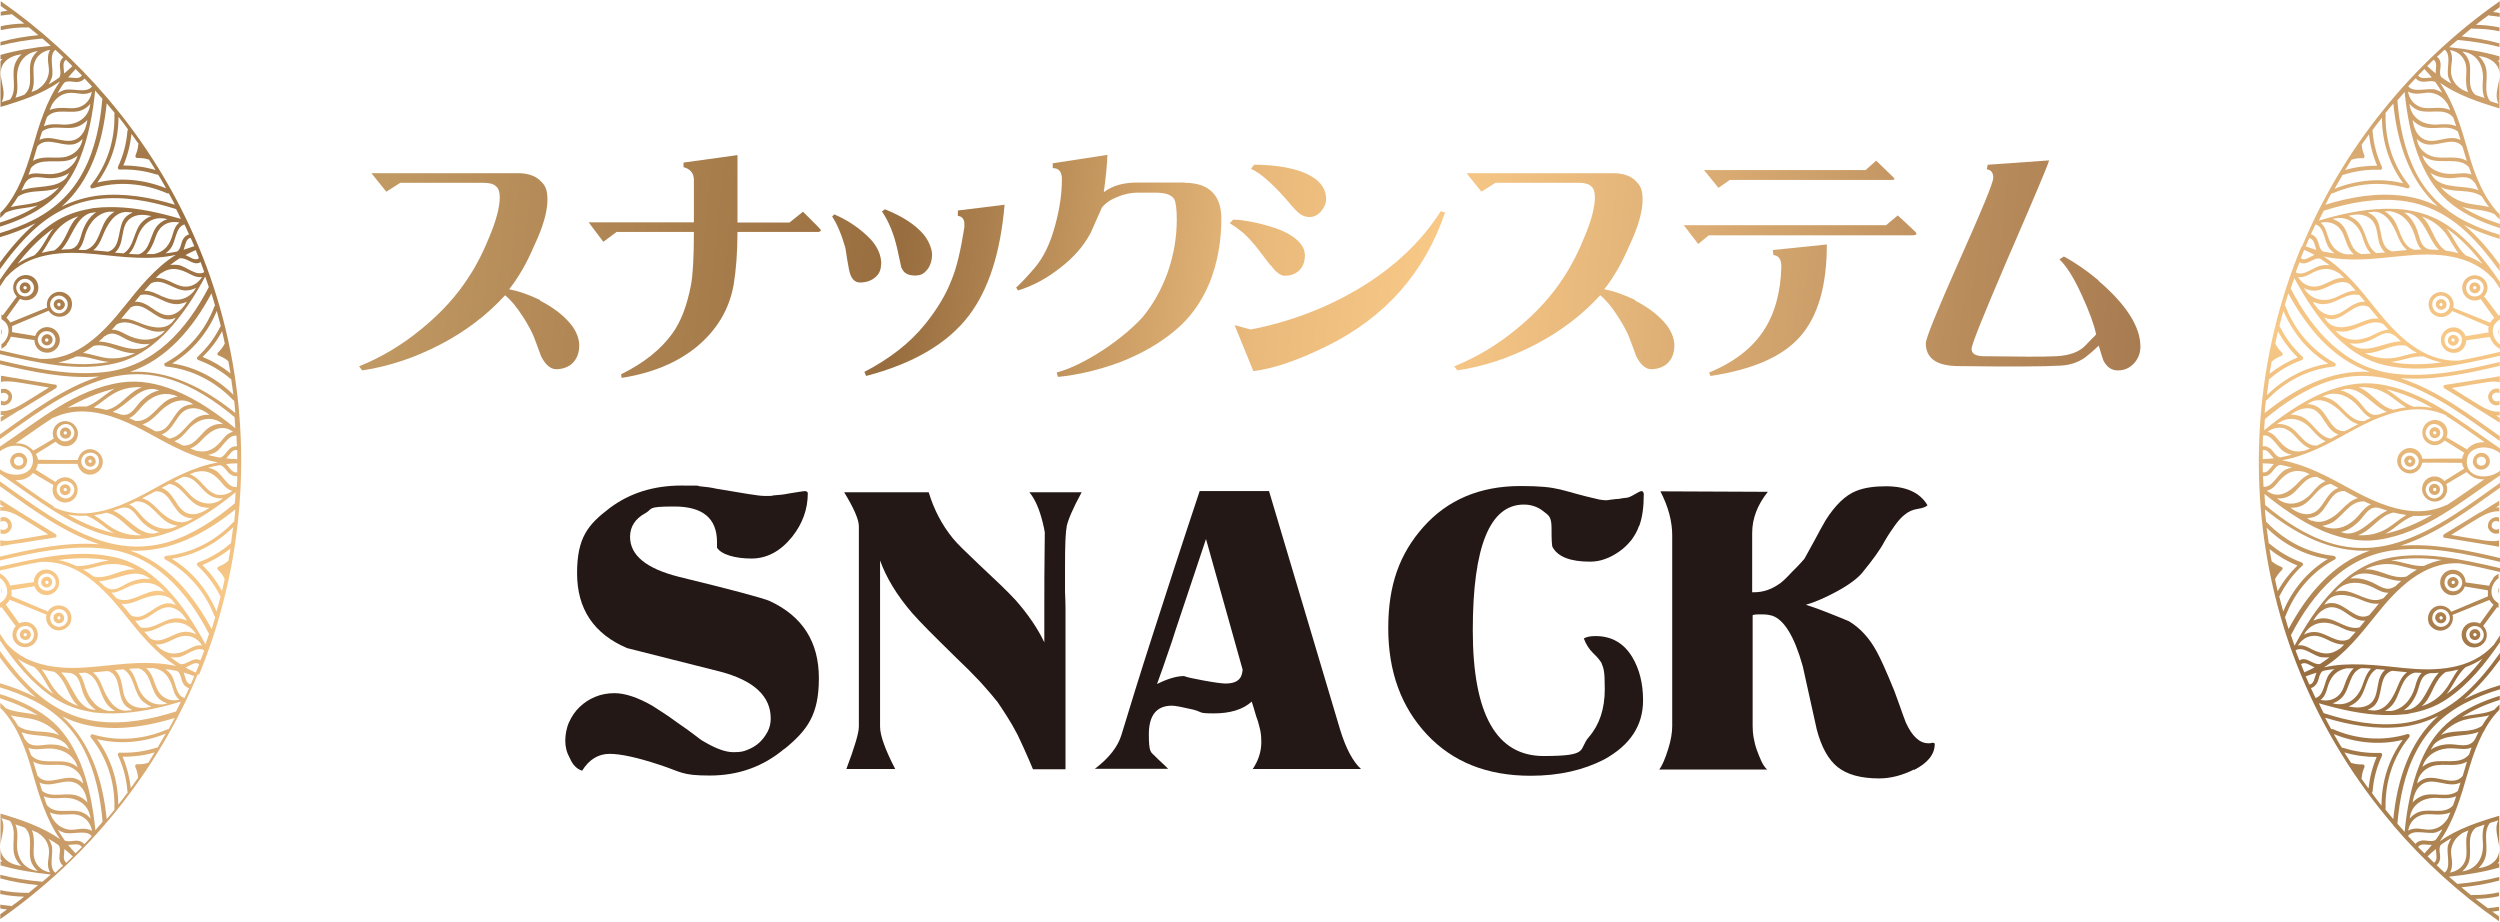 <?xml version="1.0" encoding="UTF-8"?>
<svg id="_レイヤー_1" xmlns="http://www.w3.org/2000/svg" width="1038" height="383" version="1.1" xmlns:xlink="http://www.w3.org/1999/xlink" viewBox="0 0 1038 383">
  <!-- Generator: Adobe Illustrator 29.8.2, SVG Export Plug-In . SVG Version: 2.1.1 Build 3)  -->
  <defs>
    <style>
      .st0 {
        fill: url(#_新規グラデーションスウォッチ_16);
      }

      .st1 {
        fill: #231815;
      }

      .st2 {
        fill: url(#_新規グラデーションスウォッチ_132);
      }

      .st3 {
        fill: url(#_新規グラデーションスウォッチ_112);
      }

      .st4 {
        fill: url(#_新規グラデーションスウォッチ_133);
      }

      .st5 {
        fill: url(#_新規グラデーションスウォッチ_122);
      }

      .st6 {
        fill: url(#_新規グラデーションスウォッチ_125);
      }

      .st7 {
        fill: url(#_新規グラデーションスウォッチ_113);
      }

      .st8 {
        fill: url(#_新規グラデーションスウォッチ_119);
      }

      .st9 {
        fill: url(#_新規グラデーションスウォッチ_111);
      }

      .st10 {
        fill: url(#_新規グラデーションスウォッチ_136);
      }

      .st11 {
        fill: url(#_新規グラデーションスウォッチ_117);
      }

      .st12 {
        fill: url(#_新規グラデーションスウォッチ_15);
      }

      .st13 {
        fill: url(#_新規グラデーションスウォッチ_137);
      }

      .st14 {
        fill: url(#_新規グラデーションスウォッチ_115);
      }

      .st15 {
        fill: url(#_新規グラデーションスウォッチ_124);
      }

      .st16 {
        fill: url(#_新規グラデーションスウォッチ_127);
      }

      .st17 {
        fill: url(#_新規グラデーションスウォッチ_19);
      }

      .st18 {
        fill: url(#_新規グラデーションスウォッチ_128);
      }

      .st19 {
        fill: url(#_新規グラデーションスウォッチ_134);
      }

      .st20 {
        fill: url(#_新規グラデーションスウォッチ_114);
      }

      .st21 {
        fill: url(#_新規グラデーションスウォッチ_123);
      }

      .st22 {
        fill: url(#_新規グラデーションスウォッチ_116);
      }

      .st23 {
        fill: url(#_新規グラデーションスウォッチ_118);
      }

      .st24 {
        fill: url(#_新規グラデーションスウォッチ_138);
      }

      .st25 {
        fill: url(#_新規グラデーションスウォッチ_1);
      }

      .st26 {
        fill: url(#_新規グラデーションスウォッチ_135);
      }

      .st27 {
        fill: url(#_新規グラデーションスウォッチ_14);
      }

      .st28 {
        fill: url(#_新規グラデーションスウォッチ_121);
      }

      .st29 {
        fill: url(#_新規グラデーションスウォッチ_120);
      }

      .st30 {
        fill: url(#_新規グラデーションスウォッチ_18);
      }

      .st31 {
        fill: url(#_新規グラデーションスウォッチ_11);
      }

      .st32 {
        fill: url(#_新規グラデーションスウォッチ_110);
      }

      .st33 {
        fill: url(#_新規グラデーションスウォッチ_129);
      }

      .st34 {
        fill: url(#_新規グラデーションスウォッチ_12);
      }

      .st35 {
        fill: url(#_新規グラデーションスウォッチ_130);
      }

      .st36 {
        fill: url(#_新規グラデーションスウォッチ_17);
      }

      .st37 {
        fill: url(#_新規グラデーションスウォッチ_131);
      }

      .st38 {
        fill: url(#_新規グラデーションスウォッチ_126);
      }

      .st39 {
        fill: url(#_新規グラデーションスウォッチ_13);
      }
    </style>
    <linearGradient id="_新規グラデーションスウォッチ_1" data-name="新規グラデーションスウォッチ 1" x1="153.9" y1="75.1" x2="888.4" y2="149.4" gradientUnits="userSpaceOnUse">
      <stop offset="0" stop-color="#c29a64"/>
      <stop offset=".3" stop-color="#986d3f"/>
      <stop offset=".4" stop-color="#c2955e"/>
      <stop offset=".5" stop-color="#e9b97b"/>
      <stop offset=".6" stop-color="#f8c887"/>
      <stop offset=".7" stop-color="#e6b77b"/>
      <stop offset=".9" stop-color="#b98c5c"/>
      <stop offset="1" stop-color="#a87c51"/>
    </linearGradient>
    <linearGradient id="_新規グラデーションスウォッチ_11" data-name="新規グラデーションスウォッチ 1" x1="824.1" y1="1035.1" x2="1289.7" y2="1051" gradientTransform="translate(-12.6 1243.3) rotate(-90)" xlink:href="#_新規グラデーションスウォッチ_1"/>
    <linearGradient id="_新規グラデーションスウォッチ_12" data-name="新規グラデーションスウォッチ 1" x1="823.8" y1="1044.2" x2="1289.4" y2="1060.2" gradientTransform="translate(-12.6 1243.3) rotate(-90)" xlink:href="#_新規グラデーションスウォッチ_1"/>
    <linearGradient id="_新規グラデーションスウォッチ_13" data-name="新規グラデーションスウォッチ 1" x1="824.3" y1="1040.6" x2="1289.2" y2="1056.5" gradientTransform="translate(-12.6 1243.3) rotate(-90)" xlink:href="#_新規グラデーションスウォッチ_1"/>
    <linearGradient id="_新規グラデーションスウォッチ_14" data-name="新規グラデーションスウォッチ 1" x1="824" y1="1041.1" x2="1289.4" y2="1057.1" gradientTransform="translate(-12.6 1243.3) rotate(-90)" xlink:href="#_新規グラデーションスウォッチ_1"/>
    <linearGradient id="_新規グラデーションスウォッチ_15" data-name="新規グラデーションスウォッチ 1" x1="824" y1="1039.3" x2="1289.5" y2="1055.3" gradientTransform="translate(-12.6 1243.3) rotate(-90)" xlink:href="#_新規グラデーションスウォッチ_1"/>
    <linearGradient id="_新規グラデーションスウォッチ_16" data-name="新規グラデーションスウォッチ 1" x1="825.2" y1="1005.4" x2="1290.6" y2="1021.4" gradientTransform="translate(-12.6 1243.3) rotate(-90)" xlink:href="#_新規グラデーションスウォッチ_1"/>
    <linearGradient id="_新規グラデーションスウォッチ_17" data-name="新規グラデーションスウォッチ 1" x1="824.6" y1="1020.6" x2="1290.1" y2="1036.5" gradientTransform="translate(-12.6 1243.3) rotate(-90)" xlink:href="#_新規グラデーションスウォッチ_1"/>
    <linearGradient id="_新規グラデーションスウォッチ_18" data-name="新規グラデーションスウォッチ 1" x1="824.8" y1="1016.1" x2="1290.3" y2="1032.1" gradientTransform="translate(-12.6 1243.3) rotate(-90)" xlink:href="#_新規グラデーションスウォッチ_1"/>
    <linearGradient id="_新規グラデーションスウォッチ_19" data-name="新規グラデーションスウォッチ 1" x1="824.8" y1="1016.1" x2="1290.3" y2="1032.1" gradientTransform="translate(-12.6 1243.3) rotate(-90)" xlink:href="#_新規グラデーションスウォッチ_1"/>
    <linearGradient id="_新規グラデーションスウォッチ_110" data-name="新規グラデーションスウォッチ 1" x1="824.8" y1="1015.3" x2="1290.3" y2="1031.3" gradientTransform="translate(-12.6 1243.3) rotate(-90)" xlink:href="#_新規グラデーションスウォッチ_1"/>
    <linearGradient id="_新規グラデーションスウォッチ_111" data-name="新規グラデーションスウォッチ 1" x1="824.4" y1="1025.1" x2="1290.1" y2="1041.1" gradientTransform="translate(-12.6 1243.3) rotate(-90)" xlink:href="#_新規グラデーションスウォッチ_1"/>
    <linearGradient id="_新規グラデーションスウォッチ_112" data-name="新規グラデーションスウォッチ 1" x1="824.4" y1="1029.9" x2="1289.8" y2="1045.9" gradientTransform="translate(-12.6 1243.3) rotate(-90)" xlink:href="#_新規グラデーションスウォッチ_1"/>
    <linearGradient id="_新規グラデーションスウォッチ_113" data-name="新規グラデーションスウォッチ 1" x1="824.7" y1="1021.7" x2="1290" y2="1037.6" gradientTransform="translate(-12.6 1243.3) rotate(-90)" xlink:href="#_新規グラデーションスウォッチ_1"/>
    <linearGradient id="_新規グラデーションスウォッチ_114" data-name="新規グラデーションスウォッチ 1" x1="824.2" y1="1034.9" x2="1289.6" y2="1050.8" gradientTransform="translate(-12.6 1243.3) rotate(-90)" xlink:href="#_新規グラデーションスウォッチ_1"/>
    <linearGradient id="_新規グラデーションスウォッチ_115" data-name="新規グラデーションスウォッチ 1" x1="824.3" y1="1025.9" x2="1289.5" y2="1041.8" gradientTransform="translate(-12.6 1243.3) rotate(-90)" xlink:href="#_新規グラデーションスウォッチ_1"/>
    <linearGradient id="_新規グラデーションスウォッチ_116" data-name="新規グラデーションスウォッチ 1" x1="824.2" y1="1030" x2="1289.3" y2="1045.9" gradientTransform="translate(-12.6 1243.3) rotate(-90)" xlink:href="#_新規グラデーションスウォッチ_1"/>
    <linearGradient id="_新規グラデーションスウォッチ_117" data-name="新規グラデーションスウォッチ 1" x1="825.3" y1="995.9" x2="1290.5" y2="1011.8" gradientTransform="translate(-12.6 1243.3) rotate(-90)" xlink:href="#_新規グラデーションスウォッチ_1"/>
    <linearGradient id="_新規グラデーションスウォッチ_118" data-name="新規グラデーションスウォッチ 1" x1="824.4" y1="1030.1" x2="1289.8" y2="1046" gradientTransform="translate(-12.6 1243.3) rotate(-90)" xlink:href="#_新規グラデーションスウォッチ_1"/>
    <linearGradient id="_新規グラデーションスウォッチ_119" data-name="新規グラデーションスウォッチ 1" x1="824.3" y1="1032" x2="1289.7" y2="1048" gradientTransform="translate(-12.6 1243.3) rotate(-90)" xlink:href="#_新規グラデーションスウォッチ_1"/>
    <linearGradient id="_新規グラデーションスウォッチ_120" data-name="新規グラデーションスウォッチ 1" x1="-48.8" y1="1227.7" x2="416.8" y2="1243.7" gradientTransform="translate(1243.3 12.6) rotate(90)" xlink:href="#_新規グラデーションスウォッチ_1"/>
    <linearGradient id="_新規グラデーションスウォッチ_121" data-name="新規グラデーションスウォッチ 1" x1="-48.9" y1="1236.9" x2="416.2" y2="1252.8" gradientTransform="translate(1243.3 12.6) rotate(90)" xlink:href="#_新規グラデーションスウォッチ_1"/>
    <linearGradient id="_新規グラデーションスウォッチ_122" data-name="新規グラデーションスウォッチ 1" x1="-48.9" y1="1233.2" x2="416.5" y2="1249.2" gradientTransform="translate(1243.3 12.6) rotate(90)" xlink:href="#_新規グラデーションスウォッチ_1"/>
    <linearGradient id="_新規グラデーションスウォッチ_123" data-name="新規グラデーションスウォッチ 1" x1="-48.9" y1="1233.8" x2="416.5" y2="1249.7" gradientTransform="translate(1243.3 12.6) rotate(90)" xlink:href="#_新規グラデーションスウォッチ_1"/>
    <linearGradient id="_新規グラデーションスウォッチ_124" data-name="新規グラデーションスウォッチ 1" x1="-48.9" y1="1232" x2="416.6" y2="1247.9" gradientTransform="translate(1243.3 12.6) rotate(90)" xlink:href="#_新規グラデーションスウォッチ_1"/>
    <linearGradient id="_新規グラデーションスウォッチ_125" data-name="新規グラデーションスウォッチ 1" x1="-47.7" y1="1198.1" x2="417.7" y2="1214" gradientTransform="translate(1243.3 12.6) rotate(90)" xlink:href="#_新規グラデーションスウォッチ_1"/>
    <linearGradient id="_新規グラデーションスウォッチ_126" data-name="新規グラデーションスウォッチ 1" x1="-48.2" y1="1213.2" x2="417.2" y2="1229.2" gradientTransform="translate(1243.3 12.6) rotate(90)" xlink:href="#_新規グラデーションスウォッチ_1"/>
    <linearGradient id="_新規グラデーションスウォッチ_127" data-name="新規グラデーションスウォッチ 1" x1="-48" y1="1208.8" x2="417.3" y2="1224.7" gradientTransform="translate(1243.3 12.6) rotate(90)" xlink:href="#_新規グラデーションスウォッチ_1"/>
    <linearGradient id="_新規グラデーションスウォッチ_128" data-name="新規グラデーションスウォッチ 1" x1="-48.1" y1="1208.8" x2="417.4" y2="1224.7" gradientTransform="translate(1243.3 12.6) rotate(90)" xlink:href="#_新規グラデーションスウォッチ_1"/>
    <linearGradient id="_新規グラデーションスウォッチ_129" data-name="新規グラデーションスウォッチ 1" x1="-48.1" y1="1208" x2="417.5" y2="1223.9" gradientTransform="translate(1243.3 12.6) rotate(90)" xlink:href="#_新規グラデーションスウォッチ_1"/>
    <linearGradient id="_新規グラデーションスウォッチ_130" data-name="新規グラデーションスウォッチ 1" x1="-48.4" y1="1217.7" x2="417.2" y2="1233.7" gradientTransform="translate(1243.3 12.6) rotate(90)" xlink:href="#_新規グラデーションスウォッチ_1"/>
    <linearGradient id="_新規グラデーションスウォッチ_131" data-name="新規グラデーションスウォッチ 1" x1="-48.7" y1="1222.6" x2="417" y2="1238.5" gradientTransform="translate(1243.3 12.6) rotate(90)" xlink:href="#_新規グラデーションスウォッチ_1"/>
    <linearGradient id="_新規グラデーションスウォッチ_132" data-name="新規グラデーションスウォッチ 1" x1="-48.2" y1="1214.3" x2="417.1" y2="1230.3" gradientTransform="translate(1243.3 12.6) rotate(90)" xlink:href="#_新規グラデーションスウォッチ_1"/>
    <linearGradient id="_新規グラデーションスウォッチ_133" data-name="新規グラデーションスウォッチ 1" x1="-48.7" y1="1227.5" x2="416.7" y2="1243.4" gradientTransform="translate(1243.3 12.6) rotate(90)" xlink:href="#_新規グラデーションスウォッチ_1"/>
    <linearGradient id="_新規グラデーションスウォッチ_134" data-name="新規グラデーションスウォッチ 1" x1="-48.6" y1="1218.5" x2="416.6" y2="1234.5" gradientTransform="translate(1243.3 12.6) rotate(90)" xlink:href="#_新規グラデーションスウォッチ_1"/>
    <linearGradient id="_新規グラデーションスウォッチ_135" data-name="新規グラデーションスウォッチ 1" x1="-48.8" y1="1222.6" x2="416.5" y2="1238.6" gradientTransform="translate(1243.3 12.6) rotate(90)" xlink:href="#_新規グラデーションスウォッチ_1"/>
    <linearGradient id="_新規グラデーションスウォッチ_136" data-name="新規グラデーションスウォッチ 1" x1="-47.6" y1="1188.5" x2="417.6" y2="1204.5" gradientTransform="translate(1243.3 12.6) rotate(90)" xlink:href="#_新規グラデーションスウォッチ_1"/>
    <linearGradient id="_新規グラデーションスウォッチ_137" data-name="新規グラデーションスウォッチ 1" x1="-48.5" y1="1222.7" x2="416.9" y2="1238.7" gradientTransform="translate(1243.3 12.6) rotate(90)" xlink:href="#_新規グラデーションスウォッチ_1"/>
    <linearGradient id="_新規グラデーションスウォッチ_138" data-name="新規グラデーションスウォッチ 1" x1="-48.6" y1="1224.7" x2="416.8" y2="1240.6" gradientTransform="translate(1243.3 12.6) rotate(90)" xlink:href="#_新規グラデーションスウォッチ_1"/>
  </defs>
  <g>
    <path class="st25" d="M224.3,124.6c-4.8-2.3-9.1-3.8-12.9-4.5,3.8-4.8,7.3-10.8,10.4-18.1,3.7-7.8,5.5-14.2,5.5-19s-1.1-6.2-3.2-8.2c-2.1-1.9-5.1-2.9-9.2-2.9h-60.7l6.2,7.7,5.8-3.7h34.6c2.5,0,4.2.5,5.2,1.5,1,.8,1.5,2.3,1.5,4.5,0,4-1.4,9.5-4.3,16.4-2.4,6-5.2,11.6-8.5,16.6-4.9,7.7-11.4,14.9-19.6,21.6-8.1,6.7-16.8,11.9-26,15.6l1.3,1.7c11.2-1.7,21.9-5.3,32.3-10.7,10.6-5.5,19.6-12.4,27-20.5,2.3,1.8,4.8,4.8,7.5,9,1.9,3,3.4,5.7,4.4,8.1,1,2.7,2.1,5.5,3.1,8.3,1.8,3.5,3.9,5.3,6.3,5.3s5.2-.9,6.9-2.7c1.8-1.9,2.6-4.3,2.6-7.2s-1.4-6.6-4.2-9.6c-2.8-3.2-6.8-6.3-12.1-9Z"/>
    <path class="st25" d="M327.7,92.4h-21.5v-28c0,0-22.4,3.1-22.4,3.1v1.9c2.9.8,4.3,2.6,4.3,5.3v17.6h-43.7l6.1,8.1,5.5-4.1h32.1c0,10.5-.4,17.8-1.2,22-1.6,8.4-4.1,15.1-7.7,20.1-4.7,6.6-11.8,12.3-21.3,17l.2,1.5c12.8-2,23.3-6.4,31.4-13.1,8.2-6.9,13.3-15.4,15.1-25.5,1-6,1.6-13.3,1.6-22h33.2c.9,0,1.4-.2,1.4-.7s-2.5-2.7-7.4-7.7l-5.6,4.5Z"/>
    <path class="st25" d="M374.4,111.3c.8,2.1,2.7,3.1,5.5,3.1s3.8-.9,5.3-2.7c1.2-1.7,1.8-3.7,1.8-5.9s-1.1-5.4-3.4-8.3c-3.5-4.2-8.9-7.7-16.2-10.6l-1.2.9c2.9,4.3,5,9.5,6.4,15.8.6,2.6,1.1,5.2,1.7,7.8Z"/>
    <path class="st25" d="M397.7,89.6c1.8.3,2.7,1.4,2.7,3.3s0,.9,0,1.5c-1.5,9.5-3.2,16.8-5.3,21.8-2.3,6-5.9,12.1-11,18.4-6.2,7.7-14.6,14.3-25.2,19.8l.7,1.7c19.5-5.1,33.8-13.4,42.7-25.1,8.2-10.8,13.1-26.1,14.8-46l-19.4,2.4v2.2Z"/>
    <path class="st25" d="M365.9,109.7c0-3.6-1.4-6.9-4.1-10-4.1-4.4-9.2-8-15.4-10.7l-.9.9c2,3,3.9,7.4,5.5,13,.5,3.1.9,6.1,1.5,9,.7,3.6,2.2,5.4,4.6,5.4s4.5-.7,6.1-2c1.8-1.4,2.6-3.2,2.6-5.5Z"/>
    <path class="st25" d="M491.8,75.8h-19.7c-5.7,0-10.3,1.3-13.8,4,.9-6.7,1.4-11.8,1.5-15.5l-22.7,3.5v2c2.5,0,3.8,1.5,3.8,4.5,0,6-.9,12.3-2.7,18.9-2,7.7-4.9,13.7-8.6,18-2.9,3.4-5.5,6.2-7.7,8.2l.8,1.2c6.2-1.9,12.1-5.1,17.5-9.4,5.5-4.2,9.7-9,12.6-14.4,1.8-4,3.4-7.6,4.7-10.6,1.5-1.9,3.7-3.4,6.6-4.5,2.7-1.1,5.4-1.7,8.2-1.7h7.5c4.2,0,6.7.9,7.8,2.8.6,1.3,1,4.1,1,8.3,0,7.3-1.2,14.6-3.7,21.8-2.6,7.2-6.1,13.5-10.5,18.8-4.1,4.5-9.5,9-16.2,13.5-7.2,4.7-13.7,7.9-19.5,9.5l.6,1.8c8.8-.9,17.3-3,25.7-6.1,9-3.5,16.6-7.9,22.8-13.1,6.2-5.1,11.1-11.8,14.5-20.1,3.2-8.1,4.8-16.9,4.8-26.5s-5.1-14.8-15.2-14.8Z"/>
    <path class="st25" d="M537,86.1c2.1,2.7,4.3,4,6.5,4s3.4-.7,4.9-2.2c1.5-1.8,2.2-3.5,2.2-5.2,0-5.4-3.9-9.4-11.6-11.9-5.3-1.6-11.4-2.4-18.3-2.4l-1.3,1.7c4.2,1.8,10.1,7.1,17.5,16Z"/>
    <path class="st25" d="M563.9,120c-13.6,8-28.5,13.7-44.6,16.8l-6.7-1.8,7.8,19.1c8.2-1,18.3-4.4,30.3-10.3,24.3-11.9,40.8-30.5,49.3-55.6l-1.8-.5c-8,12.6-19.4,23.4-34.3,32.3Z"/>
    <path class="st25" d="M527.6,110.1c2.1,2.9,4.1,4.4,5.8,4.4,2.7,0,4.9-.9,6.5-2.7,1.3-1.6,1.9-3.6,1.9-5.8,0-3.4-2.4-6.4-7.2-9.1-3-1.6-7-3-12.2-4.2-4.4-1-7.8-1.5-10.4-1.5l-1.4,1.5c3.5,2.1,6.6,4.6,9.2,7.7,1.3,1.4,3.9,4.7,7.7,9.8Z"/>
    <path class="st25" d="M679,124.6c-4.8-2.3-9.1-3.8-12.9-4.5,3.8-4.8,7.3-10.8,10.4-18.1,3.7-7.8,5.5-14.2,5.5-19s-1.1-6.2-3.2-8.2c-2.1-1.9-5.1-2.9-9.2-2.9h-60.7l6.2,7.7,5.8-3.7h34.6c2.5,0,4.2.5,5.2,1.5,1,.8,1.5,2.3,1.5,4.5,0,4-1.4,9.5-4.3,16.4-2.4,6-5.2,11.6-8.5,16.6-4.9,7.7-11.4,14.9-19.6,21.6-8.1,6.7-16.8,11.9-26,15.6l1.3,1.7c11.2-1.7,21.9-5.3,32.3-10.7,10.6-5.5,19.6-12.4,27-20.5,2.3,1.8,4.8,4.8,7.5,9,1.9,3,3.4,5.7,4.4,8.1,1,2.7,2.1,5.5,3.1,8.3,1.8,3.5,3.9,5.3,6.3,5.3s5.2-.9,6.9-2.7c1.8-1.9,2.6-4.3,2.6-7.2s-1.4-6.6-4.2-9.6c-2.8-3.2-6.8-6.3-12.1-9Z"/>
    <path class="st25" d="M718.2,74.7h67.3c1.2,0,1.4-.4.6-1.1l-7.1-6.9-4.4,3.9h-67.1l6,7.4,4.7-3.3Z"/>
    <path class="st25" d="M736.3,105.9c2.3.2,3.4,1.9,3.3,5.1-.3,10.6-2.8,19.4-7.3,26.2-4.8,7.4-12.4,13.2-22.7,17.5l.6,1.4c17.3-2.6,29.5-7.9,36.8-15.9,7.7-8.4,11.5-21.3,11.5-38.7l-22.4,2.3.2,2.1Z"/>
    <path class="st25" d="M788,89.4l-4.9,4.1h-84l6,7.8,4.4-3.6h84.2c1.4,0,2-.2,2-.6s-.2-.6-.5-.9c-3.2-3-5.6-5.3-7.3-6.8Z"/>
    <path class="st25" d="M871.4,116.5c-4.8-4-9.6-7.4-14.5-10l-1.8,1.2c3,2.9,6,7.7,9.1,14.5,3.2,6.9,5.2,12.4,6.1,16.5,0,.3-.7,1-2,2.2-.8.8-1.6,1.7-2.3,2.4-2.6,2.8-6.6,4.3-12.1,4.6-5.7.3-15.9.2-30.6,0-3.1-.1-4.7-1.1-4.7-3s4.9-13.9,14.6-36.6c10.9-25.1,16.8-39,17.6-41.7l-25.5,1.8-.4,1.9c1.8.2,2.7,1.4,2.7,3.5s-4.7,13.4-14,34.2c-9.3,20.9-14,32.5-14,34.5,0,6.2,4.4,9.4,13.2,9.5,22.2.3,36.5.2,42.9-.2,3.7-.2,7-1.3,9.8-3.2,2.7-2.1,4.6-3.8,5.9-5.1.6,2.1,1.2,4.1,1.9,6.1,1.4,2.8,3.4,4.2,6,4.2s4.8-.9,6.6-2.8c1.9-2,2.8-4.4,2.8-7.1,0-8.2-5.8-17.4-17.5-27.4Z"/>
  </g>
  <g>
    <g>
      <path class="st31" d="M1026.7,191.5c0,1.9,1.5,3.5,3.4,3.5,2,0,3.5-1.4,3.7-3.3,0,0,0-.2,0-.2s0-.2,0-.2c-.2-1.8-1.6-3.3-3.5-3.3s-3.5,1.6-3.5,3.5ZM1032.2,191.5c-.1,2.5-3.9,2.5-3.9,0s3.8-2.5,3.9,0Z"/>
      <path class="st34" d="M1037.6,246.5s0,0,0,.1c0,0,0,0,0,0v-2.7c-.3.8-.4,1.7,0,2.6Z"/>
      <path class="st39" d="M1037.6,136.5c-.3.9-.3,1.8,0,2.6v-2.7s0,0,0,0c0,0,0,0,0,.1Z"/>
      <path class="st27" d="M1036,214.8c-1.9.3-3.2,2-3,3.9h0c0,0,0,.2,0,.2.5,1.8,2.3,3,4.1,2.6.2,0,.3,0,.5-.1v-1.8c-1,.6-2.6.4-3.1-1.1,0-.9.3-1.8,1.3-2.1.6-.2,1.3,0,1.8.3v-1.8c-.5-.2-1.1-.2-1.7-.2Z"/>
      <path class="st12" d="M1033.1,164.1c0,0,0,.1,0,.2h0c-.2,1.9,1.1,3.7,3,4,.6,0,1.1,0,1.7-.2v-1.8c-.5.3-1.1.5-1.7.3-1-.3-1.5-1.2-1.4-2.2.4-1.5,2.1-1.7,3.1-1.1v-1.8c-.2,0-.3-.1-.5-.1-1.9-.4-3.6.8-4.1,2.6Z"/>
      <path class="st0" d="M998.3,191.5c0,1.2,1,2.2,2.2,2.3,1.2,0,2.1-.8,2.3-2,0,0,0-.2,0-.3,0-.1,0-.2,0-.3-.2-1.1-1.1-2-2.3-2s-2.3,1-2.3,2.3ZM1001.3,191.5c0,.9-1.4.9-1.4,0s1.3-.9,1.4,0Z"/>
      <path class="st36" d="M1011.4,257.4s0,0,0,.1c0,0,0,0,0,0,.5,1.1,1.9,1.6,3,1.1,1.1-.5,1.6-1.8,1.1-3-.5-1.1-1.8-1.7-2.9-1.3-1.2.4-1.8,1.8-1.4,2.9ZM1014.2,256.3c.1.3,0,.8-.4.9-.4.2-.7,0-.9-.4-.1-.4,0-.7.3-.9.4-.2.8,0,.9.4Z"/>
      <path class="st30" d="M1015.6,127.3c.5-1.1,0-2.4-1.1-2.9-1.1-.5-2.5,0-3,1.1,0,0,0,0,0,0,0,0,0,0,0,.1-.4,1.2.2,2.5,1.4,2.9,1.1.4,2.4-.2,2.9-1.3ZM1013.3,127.1c-.4-.2-.5-.6-.4-.9.2-.3.5-.5.8-.4.4.1.6.6.4.9-.1.4-.5.5-.9.4Z"/>
      <path class="st17" d="M1008.9,204.4c.6,1.1,2.1,1.4,3.1.8,1-.6,1.3-1.8.9-2.9,0,0,0-.2-.1-.3,0,0-.1-.2-.2-.2-.7-.9-1.9-1.2-3-.6-1.1.6-1.4,2.1-.8,3.1ZM1011.5,202.9c.4.8-.7,1.5-1.2.7-.5-.8.7-1.5,1.2-.7Z"/>
      <path class="st32" d="M1012.7,181.1c0,0,.1-.1.2-.2,0,0,0-.2.1-.3.4-1,.1-2.3-.9-2.9-1.1-.6-2.5-.3-3.1.8-.6,1.1-.3,2.5.8,3.1,1,.6,2.2.3,3-.6ZM1010.3,179.4c.5-.8,1.6,0,1.2.7-.5.7-1.6,0-1.2-.7Z"/>
      <path class="st9" d="M1020.8,242.1s0,0,0,0c.1-1.2-.8-2.4-2.1-2.5-1.2-.1-2.3.8-2.5,1.9-.2,1.2.6,2.4,1.8,2.6,1.2.2,2.4-.6,2.7-1.8,0,0,0,0,0-.1ZM1018.5,242.5c-.4,0-.7-.4-.6-.8,0-.4.4-.6.8-.6.4,0,.6.4.6.8-.1.3-.3.6-.7.6Z"/>
      <path class="st3" d="M1029,121.3s0,0,0,0c1-.8,1.1-2.3.3-3.2-.8-.9-2.2-1.1-3.1-.4-1,.7-1.2,2.1-.5,3.1.7,1,2.1,1.3,3.2.6,0,0,0,0,0,0ZM1027,119.9c-.2-.3-.2-.8.1-1,.3-.2.8-.1,1,.2.2.3.1.7-.2.9-.3.2-.7.2-1-.1Z"/>
      <path class="st7" d="M1016.3,141.6c.2,1.2,1.3,2.1,2.5,1.9,1.2-.1,2.2-1.2,2.1-2.5,0,0,0,0,0,0,0,0,0,0,0-.1-.3-1.2-1.4-2-2.7-1.8-1.2.2-2,1.4-1.8,2.6ZM1019.2,141.1c0,.4-.1.7-.5.8-.4,0-.8-.2-.9-.6,0-.4.2-.7.6-.8.4,0,.7.2.8.6Z"/>
      <path class="st20" d="M1025.7,262.2c-.7,1-.4,2.4.5,3.1,1,.7,2.4.6,3.1-.4.8-1,.7-2.4-.3-3.2,0,0,0,0,0,0,0,0,0,0-.1-.1-1-.7-2.5-.4-3.2.6ZM1028,263c.3.2.4.6.2.9-.2.3-.7.4-1,.2-.3-.2-.4-.7-.2-1,.3-.4.7-.3,1-.1Z"/>
      <path class="st14" d="M1031.3,123.2c1.8-1.9,2.1-4.8.4-6.9-1.7-2.2-5-2.7-7.3-1-2.3,1.7-2.8,5-1.1,7.3,1.6,2.2,4.4,2.7,6.7,1.6,1.9,2.6,3.7,5.2,5.6,7.8-.6.5-1.2,1.2-1.7,2-5.1-2.1-10.2-4.1-15.3-6.2.6-2.4-.6-5-3-6.1-2.7-1.2-5.7.1-6.9,2.7,0,0,0,0,0,0,0,0,0,0,0,.1-1,2.7.2,5.8,3,6.8,2.4.9,5.1,0,6.4-2.2,5.1,2.1,10.1,4.3,15.2,6.4-.2.8-.2,1.7,0,2.5-3.2.5-6.4,1.1-9.6,1.6-.8-2.4-3.2-4.1-5.9-3.6-2.8.5-4.8,3.2-4.3,6,.4,2.8,3.1,4.8,5.9,4.5,2.7-.3,4.5-2.6,4.6-5.2,3.3-.5,6.5-.9,9.8-1.4.4,1.2,1,2.2,1.8,3.1.7.8,1.5,1.4,2.4,1.9v-1.9c-.2-.2-.4-.3-.7-.5-2.2-2.1-3.3-5.9-1.1-8.4.5-.6,1.1-1.1,1.8-1.5v-1.9c-.2,0-.4.2-.6.3-1.9-2.6-3.9-5.2-5.8-7.7ZM1024.8,121.9c-1.4-1.6-1.1-4.1.6-5.4,1.6-1.2,3.9-.8,5.1.8,1.3,1.7.8,3.8-.7,5.1-1.6,1-3.7,1-5-.5ZM1012.1,129.8c-2-.8-2.6-2.9-2-4.8.8-1.7,2.6-2.7,4.5-2.1,2.1.6,3.1,3,2.3,4.9-.8,1.9-2.9,2.8-4.8,2ZM1022.2,140.7c.1,1.9-.8,3.6-2.7,4.1-2.1.5-4.2-.9-4.5-3-.7-4.7,6.2-5.7,7.3-1.1Z"/>
      <path class="st22" d="M1035.3,240.1c-.7.8-1.4,1.9-1.8,3.1-3.3-.5-6.5-.9-9.8-1.4,0-2.6-1.9-4.9-4.6-5.2-2.8-.4-5.5,1.6-5.9,4.5-.4,2.8,1.5,5.5,4.3,6,2.7.4,5.1-1.2,5.9-3.6,3.2.5,6.4,1.1,9.6,1.6-.1.9,0,1.7,0,2.5-5.1,2.1-10.1,4.3-15.2,6.4-1.3-2.1-4-3.1-6.4-2.2-2.7,1.1-3.9,4.1-3,6.8,0,0,0,0,0,.1,0,0,0,0,0,0,1.2,2.6,4.3,3.9,6.9,2.7,2.4-1,3.6-3.7,3-6.1,5.1-2.1,10.2-4.1,15.3-6.2.5.8,1,1.4,1.7,2-1.9,2.6-3.7,5.2-5.6,7.8-2.3-1.1-5.2-.6-6.7,1.6-1.6,2.3-1.1,5.6,1.1,7.3,2.3,1.7,5.6,1.2,7.3-1,1.7-2.1,1.4-5.1-.4-6.9,1.9-2.6,3.9-5.2,5.8-7.8.2,0,.4.2.6.3v-1.9c-.6-.4-1.2-.8-1.8-1.5-2-2.4-1.2-6,.8-8.1.3-.3.6-.6,1-.8v-1.9c-.9.5-1.7,1.1-2.4,1.9ZM1016.9,255.2c.8,1.9-.1,4-2,4.8-2,.8-3.9-.2-4.8-2-.6-1.8,0-3.7,1.7-4.7,1.9-1,4.3-.1,5.1,1.9ZM1029.8,260.6c1.4,1.2,2,3.2.9,4.9-1.1,1.8-3.6,2.3-5.3,1-1.6-1.2-2-3.5-.8-5.1,1.3-1.7,3.5-1.9,5.2-.8ZM1018.4,245.5c-2.1,0-3.8-2.1-3.4-4.2.8-4.7,7.6-3.5,7.3,1.1-.4,1.8-1.8,3.2-3.8,3.1Z"/>
      <path class="st11" d="M955.5,102.5c-18.8,45.3-22.7,96.4-11.1,144.1,2.8,11.6,6.5,22.9,11.1,33.9,9.4,22.6,22.3,43.5,38.1,62,0,0,0,0,0,.1,12.9,15.1,27.7,28.5,44,39.9v-2c-.9-.7-1.9-1.3-2.8-2,.9-.1,1.9-.2,2.8-.4v-1.6c-1.3.2-2.7.4-4.1.5-.2,0-.3,0-.4.2-1.8-1.3-3.5-2.7-5.3-4,3.3,0,6.6-.4,9.8-1.1v-1.6c-3.7.8-7.4,1.2-11.2,1.1-.2,0-.3,0-.4.1-1.4-1.1-2.7-2.2-4-3.3,5.3-.5,10.6-1.4,15.7-2.8v-1.5c-5.7,1.5-11.6,2.4-17.4,2.9-1.2-1-2.3-2-3.5-3,6.7-.7,13.9-1.8,20.9-3.8v-1.8c-.3,0-.5.1-.8.2.3-.3.5-.6.8-.9v-19c-8.8,2.6-17.3,5.4-24.7,10.6,0,0,0,0,0,0,0,0,0,0,0,0,5.8-8.4,8.7-18.2,11.6-28.3,2.5-8.7,5.9-18.2,11.9-25,0,0,0,0,.1-.1.4-.4.8-.8,1.2-1.3v-2.1c-.8.7-1.5,1.5-2.2,2.2,0,0,0,0,0,0-4.2,2-9,1.7-13.4,3,4.9-3.1,10.2-5.4,15.7-7.1v-1.7c-7.1,2.2-13.9,5.2-19.9,9.8-6,4.6-10.2,10.9-13.1,18,0,.1,0,.2-.1.3-3.7,9.1-5.5,19.2-6.4,28.4-1-1.1-2-2.3-3-3.4.9-10.2,2.9-20.6,7.7-29.8,4.5-8.9,11.5-15.6,20.3-20.2,4.7-2.4,9.6-4.3,14.6-5.8v-1.7c-5.1,1.5-10.1,3.4-14.8,5.8,5.6-4.8,10.4-10.4,14.8-16.4v-2.8c-4.1,5.8-8.5,11.3-13.7,16.1-7.5,7-16.5,11.8-26.7,13.1-11.1,1.4-22.3-.8-32.8-4.2-.7-1.4-1.4-2.7-2-4.1,8.5,2.5,18,4.7,27.4,4.9.9,0,1.8,0,2.7,0,1.7,0,3.4-.1,5.1-.3.9,0,1.8-.1,2.6-.4,5.4-.9,10.7-2.8,15.3-5.9,9.1-6.1,16-14.7,22.2-23.8v-2.8c-.9,1.4-1.9,2.8-2.8,4.2,0,0,0,0-.1,0-9.3,10.3-23.9,10.8-36.8,9.5-5.9-.6-11.7-1.3-17.4-1.5,0,0-.2,0-.3,0-5.3-.2-10.6,0-15.8,1.2,0,0,0,0,0,0,0,0,0,0,0,0,8.7-5.5,15.1-13.6,21.6-21.7,8.6-10.8,19.5-22.2,34.5-21.5,0,0,.1,0,.2,0,5.7,1,11.3,2.3,16.9,3.6v-1.6c-16-3.6-32.4-7.6-48.3-3.8-5.1,1.2-9.8,3.6-14,6.7-.3.2-.5.4-.8.6-1.8,1.4-3.5,2.9-5.1,4.5-.3.3-.6.6-.9.9-6.7,6.9-12.1,15.4-16.3,23.3-.5-1.4-1-2.9-1.5-4.4,9.1-17.5,22.6-33,43.3-35.3,14.6-1.7,29.1,1.5,43.5,4.9v-1.6c-13.7-3.2-27.5-6.2-41.3-5.1,15.2-4.9,28.2-14.8,41.3-24.1v-2c-13.1,9.3-26,19.2-41.1,24.3-9.6,3.3-19.5,3.7-29.3.7-10.1-3.1-19.1-9.1-27.1-15.8-.1-1.5-.2-3.1-.3-4.6,7,5.6,15.2,11.5,23.9,15.2.4.2.8.3,1.2.5,7.2,2.9,14.7,4.4,22.3,3.3,19.1-2.8,34.6-16.1,50.4-26.7v-1.9c-.4.3-.9.6-1.3.9,0,0-.1,0-.2,0-4.1,2.6-12.3,1.9-12.3-4.6s8.2-7.2,12.3-4.6c0,0,.1,0,.2,0,.4.3.9.6,1.3.9v-1.9c-15.8-10.7-31.3-24-50.4-26.7-7.6-1.1-15.1.4-22.3,3.3-.4.2-.8.3-1.2.5-8.8,3.8-17,9.6-24,15.3,0-1.5.2-3,.3-4.6,8-6.7,17-12.7,27.1-15.9,9.7-3,19.7-2.6,29.3.7,15.2,5.2,28.1,15.1,41.1,24.3v-2c-13.1-9.3-26.1-19.2-41.3-24.1,13.8,1.1,27.6-1.9,41.3-5.1v-1.6c-14.4,3.4-28.9,6.5-43.5,4.9-20.7-2.3-34.2-17.9-43.3-35.4.5-1.5,1-2.9,1.5-4.3,4.3,7.9,9.6,16.4,16.3,23.3.3.3.6.6.9.9,1.6,1.6,3.3,3.1,5.1,4.5.3.2.5.4.8.6,4.2,3.1,8.9,5.5,14,6.7,15.9,3.8,32.3-.2,48.3-3.8v-1.6c-5.6,1.3-11.2,2.6-16.9,3.6,0,0-.1,0-.2,0-15,.7-25.9-10.8-34.5-21.5-6.5-8.2-13-16.2-21.6-21.7,0,0,0,0,0,0,0,0,0,0,0,0,5.2,1.1,10.5,1.4,15.8,1.2.1,0,.2,0,.3,0,5.7-.2,11.5-1,17.4-1.5,12.8-1.3,27.5-.8,36.8,9.5,0,0,0,0,.1,0,1,1.4,1.9,2.8,2.8,4.2v-2.8c-6.2-9.1-13-17.7-22.2-23.8-4.7-3.1-9.9-5-15.3-5.9-.8-.2-1.7-.3-2.6-.4-1.7-.2-3.4-.3-5.1-.3-.9,0-1.8,0-2.7,0-9.3.2-18.8,2.3-27.3,4.9.7-1.4,1.3-2.7,2-4.1,10.5-3.3,21.7-5.5,32.7-4.1,10.3,1.3,19.3,6.1,26.7,13.1,5.2,4.9,9.6,10.4,13.7,16.1v-2.8c-4.4-6-9.1-11.6-14.8-16.4,4.7,2.4,9.7,4.3,14.8,5.8v-1.7c-5-1.5-9.9-3.4-14.6-5.8-8.8-4.6-15.8-11.3-20.3-20.2-4.7-9.2-6.8-19.6-7.6-29.8,1-1.2,2-2.3,3-3.5.9,9.1,2.7,19.3,6.4,28.3,0,.1.1.3.2.4,3,7.1,7.1,13.4,13.1,18,6,4.6,12.8,7.6,19.9,9.8v-1.7c-5.5-1.8-10.8-4-15.7-7.1,4.4,1.3,9.2,1,13.4,3,0,0,0,0,0,0,.7.8,1.4,1.5,2.2,2.2v-2.1c-.4-.4-.8-.8-1.2-1.2,0,0,0,0-.1-.1-4.4-5-7.4-11.4-9.7-17.9h0c-.8-2.4-1.6-4.8-2.2-7.1-2.9-10-5.8-19.8-11.6-28.3,0,0,0,0,0,0,0,0,0,0,0,0,7.4,5.1,15.9,8,24.7,10.6v-13.6c0,1.3-.3,2.7-.6,4-.6,2.7-1,5.4.2,7.7-1.2-.3-2.3-.7-3.5-1.1-3.4-4.4.1-10.7-2.4-15.6-.6-1.2-1.4-2.3-2.4-3.2,2.4.4,4.9,1.1,6.7,2.9,1.4,1.4,2,3,2,4.7v-4.8c-.2-.3-.5-.6-.8-.9.3,0,.5,0,.8.1v-1.8c-7-2-14.2-3.1-20.9-3.8,1.1-1,2.3-2,3.5-3,5.9.5,11.7,1.4,17.4,2.9v-1.5c-5.1-1.4-10.4-2.3-15.7-2.9,1.3-1.1,2.7-2.2,4-3.3.1,0,.3.1.5.1,3.8,0,7.6.3,11.2,1.1v-1.6c-3.2-.7-6.5-1-9.8-1.1,1.7-1.4,3.5-2.7,5.3-4,.1,0,.3.2.5.2,1.4.1,2.8.3,4.1.5v-1.6c-.9-.2-1.9-.3-2.8-.4.9-.7,1.9-1.3,2.8-2V.5c-36.4,25.4-65.2,61.1-82.2,102.1ZM1004,351.7c1.1-1.8,3.7-.8,5.5-.9,0,0,.1,0,.2,0-.9,1.1-1.8,2.2-2.8,3.2-.1.1-.2.3-.2.4-.9-.9-1.8-1.8-2.7-2.7ZM1007.8,355.5c.1,0,.3,0,.4-.2,1-1,2.1-1.9,3.2-2.8,0,0,0,.1,0,.2,0,1.7.9,4.4-.8,5.5-.9-.9-1.8-1.8-2.7-2.7ZM1037.3,340.6c-1.2,2.3-.8,5-.2,7.7.7,3.3,1.3,6.6-1.4,9.3-1.8,1.8-4.2,2.5-6.7,2.9,1-.9,1.8-1.9,2.4-3.2,2.5-4.9-1-11.2,2.4-15.6,1.2-.4,2.3-.7,3.5-1.1ZM1027.8,343.7c1.3-.5,2.5-.9,3.8-1.3-1,2.3-.9,4.9-.7,7.6.4,6-2.5,11-8.6,11.8,1-.8,1.8-1.8,2.4-3,2.3-4.7-1.2-11.3,3.1-15ZM1022.1,346.1c.1,0,.2-.1.2-.2.9-.4,1.7-.8,2.6-1.1-.8,1.7-1,3.6-.9,5.7,0,2.2.4,4.5-.4,6.7-1,2.9-3.5,4.6-6.4,5.1.7-1.1.9-2.4.9-3.9,0-2-.7-3.9-.3-6,.5-2.7,2-4.8,4.3-6.3ZM1017.7,348.2c-.5.8-.9,1.6-1.2,2.5-1.1,3.3,1.5,9.4-1.5,11.6-1.1-1-2.2-2-3.3-3.1.8-.6,1.3-1.6,1.4-2.6.3-1.8-.8-4.1.3-5.8,1.4-1,2.8-1.9,4.2-2.7ZM1023.3,298.9c3.4-1,6.8-1,10.2-1.9-1.1,1.4-2.1,2.9-3,4.4-4.8,3.2-10.8,1.4-16.1,3.4-.3.1-.6.3-.9.4,2.6-3,6-5.3,9.9-6.4ZM1010.3,309.4c4.3-5.1,12.7-3.1,18.8-5.5-.5,1-1,2.1-1.5,3.1,0,0,0,0-.1.1-2.3,3.7-6.8,1.9-10.3,1.9-2.2,0-4.4.4-6.3,1.3-.6.3-1.2.6-1.7,1,.4-.7.8-1.3,1.2-1.9ZM1005.8,318.3c.2-.5.4-1,.6-1.5,2.2-4.2,6.7-6.3,11.8-6.1,2.9.1,5.7.7,8-.3-.4.9-.7,1.9-1,2.8-3.8,4.9-11.6,1.5-16.7,3.6-1,.4-2,1-2.8,1.6,0,0,0,0,0-.1ZM1009.9,318.1c2.6-.8,5.3-.5,8-.5,2.4,0,4.5-.3,6.4-1.4-.6,2-1.2,4-1.8,6-4.1,4.9-11.4-1.3-16.7,1.5-.8.4-1.5,1-2.2,1.6.5-3.5,2.9-6.1,6.3-7.2ZM1004.6,326.5c2.7-2.7,5.9-2.1,9.3-1.4,2.7.6,5.4,1,7.7-.2-.4,1.2-.7,2.3-1.1,3.5-4.4,3.4-10.7-.1-15.6,2.4-1.2.6-2.3,1.4-3.2,2.4.4-2.4,1.1-4.9,2.9-6.7ZM1012.2,331.3c2.7.2,5.2.3,7.6-.7-.4,1.3-.9,2.6-1.3,3.8-3.7,4.3-10.3.7-15,3.1-1.2.6-2.2,1.4-3,2.4.7-6.1,5.8-9,11.8-8.6ZM1004.2,338.9c2.4-1.2,4.9-.8,7.5-.7,2,0,4-.1,5.7-.9-.4.9-.7,1.7-1.1,2.6,0,0-.2.1-.2.2-1.3,2-3.1,3.5-5.5,4.1-2.3.6-4.5,0-6.8-.2-1.5,0-2.8.2-3.9.9.4-2.6,1.8-4.8,4.3-6ZM1014,344.5c-.8,1.4-1.7,2.9-2.7,4.2-1.6,1.1-3.9,0-5.8.3-1.1.2-2,.6-2.6,1.4-1-1.1-2.1-2.2-3.1-3.3,2.3-3.1,8.3-.5,11.6-1.5.9-.3,1.7-.7,2.5-1.2ZM980.6,323.1c0,0,0-.2,0-.3.1-1.5.5-2.9,1.1-4.2.2-.5,0-1.2-.7-1.2-1.6,0-3.1-.1-4.6-.6,0,0-.1,0-.2,0-.9-1.4-1.9-2.9-2.8-4.4,4.4,1.3,8.9,1.9,13.4,1.9-1.8,4.2-2.9,8.5-3.4,13.1-1-1.4-2-2.8-3-4.2ZM984.9,329.1c0-.1.2-.3.2-.5.4-5.2,1.7-10.1,3.9-14.8.2-.5,0-1.2-.7-1.2-5.3.2-10.4-.5-15.4-2.1-.2,0-.3,0-.5,0-.1-.3-.3-.5-.5-.7-1-1.7-1.9-3.3-2.9-5,9.1,3.7,19.1,4.7,28.6,2.4-5.8,7.9-8.8,17.5-8.8,27.3-1.4-1.7-2.7-3.5-4-5.3ZM997.2,301.8c5.4-.6,10.5-2.2,15.2-4.6-12.1,10.7-17.1,26.8-18.7,42.9-1.1-1.3-2.2-2.7-3.3-4,0-.1.1-.3.1-.5-.3-10.7,3-21.2,9.8-29.5.5-.6,0-1.6-.8-1.3-10.3,3.1-21.2,2.2-31-2.1-.2,0-.4,0-.6,0-.9-1.6-1.7-3.1-2.5-4.7,10.2,3.1,21.1,5,31.8,3.8ZM957.3,280.7c.1,0,.3,0,.4,0,1.4-.5,2.7-1,4.1-1.4,0,.2-.2.3-.2.5-.6,1.5-.8,4.3-2.8,4.4-.5-1.2-1-2.3-1.5-3.5ZM959.5,285.7c1.1-.3,2-1.1,2.6-2.2.8-1.6.8-3.8,2.3-4.9,1.6-.4,3.3-.6,4.9-.8-.8.5-1.5,1.2-2.1,2-2.3,2.8-2,9-5.8,10-.6-1.4-1.3-2.7-1.9-4.1ZM975.1,293.3c1.2-.4,2.4-1.1,3.5-2.1,4.1-3.6,3.4-10.6,8.1-13.4,1.2.1,2.4.2,3.6.3-1.8,1.5-2.6,3.9-3,6.4-.6,3.1-.9,6.3-3.8,8.1-2.6,1.5-5.6,1.3-8.4.7ZM983.9,294.9c-.3,0-.5-.1-.8-.2.9-.4,1.8-.9,2.6-1.6,4.1-3.8,1.5-12.8,7.5-14.6,2.1.2,4.2.4,6.2.6-1.9,1.4-3,3.6-3.9,5.9-1.9,4.7-4.7,9.9-9.8,10-.6,0-1.2-.1-1.8-.2ZM990.2,295.2c1.1-.6,2.1-1.4,3-2.4,3.5-4,3.5-11.9,9.3-13.5.1,0,.3,0,.4,0,.8,0,1.7,0,2.6.1-1.5,1.4-2.2,3.6-2.8,5.9-1.5,5.1-5,9.2-9.9,9.9-.8,0-1.6,0-2.5,0ZM998.2,294.8c.7-.5,1.3-1,1.9-1.6,1.5-1.6,2.6-3.5,3.4-5.5,1.3-3.2,1.4-7.6,5.6-8.2,0,0,0,0,0,0,1.2,0,2.3,0,3.5-.2-4.5,4.7-5.7,13-11.9,15.2-.8.1-1.6.3-2.4.4ZM1005.5,293.2c.5-.4.9-.9,1.4-1.4,3.3-4,4-9.8,8.6-12.8,1.8-.2,3.5-.6,5.2-1-2.1,2.7-3.4,5.9-5.6,8.6-2.5,3.2-5.8,5.4-9.6,6.6ZM1023.7,277c2.5-.9,4.8-2,7-3.5-4.3,5.6-9.2,10.6-14.9,14.7,2.9-3.6,4.4-8.1,7.9-11.2ZM984.4,277.7c-1.8,1.8-2.6,4.3-3.5,6.8-2,5.7-6.5,9.1-12.4,7.5,1.4-.4,2.7-1.2,3.8-2.3,3.5-3.5,3-10.6,8.1-12.3,1.3,0,2.7.1,4,.2ZM974.3,282.1c-.9,2.3-1.4,4.7-3.2,6.5-2.1,2.1-4.9,2.6-7.6,2,1.4-1,2.2-2.7,2.7-4.6,1.2-4.4,3.2-7.6,8.1-8.5,0,0,.2,0,.2,0,.9,0,1.8,0,2.8,0-1.4,1.2-2.2,2.9-3,4.7ZM960.5,276.9c.2,0,.3.1.5.2-1.3.7-2.5,1.3-3.9,1.9-.2,0-.3.2-.3.3-.5-1.2-.9-2.3-1.4-3.5,1.6-1.3,3.7.5,5.2,1.1ZM963.2,275.7c-2.9.5-5.6-3.4-8.5-1.5-.5-1.4-1.1-2.8-1.6-4.2,3.4-1.9,7.5,2.5,10.9,2.9,1.1.1,2.2.1,3.2,0-1.3,1-2.7,2-4.1,2.9ZM1013.8,232.5c-2.6.5-5.1,1.4-7.5,2.5-4.7.2-9-1.9-13.6-2.3,7-1.2,14-1.1,21.1-.2ZM981.9,236.4c3.5-1.7,7.4-2.5,11.4-2.1,3.5.4,6.7,1.7,10.2,2.2-1.5.9-3,1.9-4.4,2.9-5.6,1.2-10.3-2.7-15.8-3-.5,0-.9,0-1.4,0ZM975.6,240.4c.5-.4,1.1-.8,1.7-1.2,6-3.3,13,1.9,19.7,2-.9.7-1.7,1.5-2.5,2.3,0,0-.1,0-.2,0-3.4,2.4-6.3-.3-9.4-1.7-2.2-1-4.6-1.7-7-1.7-.8,0-1.5,0-2.2.2ZM971.2,244.2c4.1-3.3,9.8-2.6,14.7,0,2,1.1,3.9,2,5.8,1.9-.7.7-1.3,1.4-2,2.2-5.6,3.1-11.6-3.2-17.5-3-.9,0-1.8.2-2.6.4.5-.5,1-1,1.5-1.5ZM965.4,250.5c.4-.5.9-1.1,1.4-1.6,3.6-3.3,9.5-1.6,13.9.3,2.4,1,4.7,1.7,7,1.4-1.3,1.6-2.6,3.2-4,4.8,0,0,0,0,0,0-5.6,3-10.2-5.6-16.1-5-.9,0-1.7.3-2.5.7.1-.2.2-.4.4-.6ZM965.1,252.9c3.7-1.9,6.7,0,9.7,2.1,2.3,1.6,4.6,2.9,7.2,2.7-.8.9-1.5,1.9-2.3,2.8-5.7,1.4-10.3-4.6-16.3-3.7-1,.2-2,.5-2.9.9,1.2-2,2.6-3.8,4.7-4.8ZM970.2,259.7c2.7,1.3,5.1,2.6,7.9,2.6-.9,1-1.8,2-2.7,3-4.8,2.6-9.5-2.9-14.5-2.9-1.6,0-3,.4-4.3,1.1,2.8-5,8.4-6.2,13.6-3.7ZM960.4,264c2.7-.2,5,1.2,7.4,2.3,1.8.8,3.7,1.4,5.5,1.3-.6.7-1.3,1.3-2,1.9,0,0-.2,0-.3.1-4.2,2.9-7.9,1.7-12.1-.5-1.6-.9-3.2-1.4-4.8-1.1,1.4-2.2,3.5-3.8,6.3-4ZM944.7,240.3s0,0,0,0c.7-1.4,1.7-2.6,2.8-3.7.5-.4.2-1.1-.4-1.3-1.4-.5-2.7-1.3-3.8-2.2,0,0,0,0-.1,0-.3-1.7-.6-3.4-.9-5.1,3.5,2.8,7.4,5.1,11.6,6.8-3.3,3.2-6,6.7-8.2,10.7-.4-1.7-.8-3.4-1.1-5ZM946.4,247.5c0,0,.2-.1.2-.3,2.4-4.7,5.5-8.8,9.4-12.4.5-.4.2-1.1-.4-1.3-4.9-1.8-9.3-4.4-13.2-7.7-.1-.1-.2-.2-.4-.2-.3-2.2-.6-4.3-.9-6.5,6.9,6.9,15.8,11.5,25.4,13-8.4,5.1-14.8,12.8-18.5,21.8-.6-2.1-1.1-4.2-1.7-6.4ZM984,228.6c-15.3,5.2-26.2,18.3-33.8,32.6-.5-1.7-1-3.4-1.5-5.1.1,0,.3-.2.3-.4,3.8-10,11-18.4,20.4-23.4.8-.4.3-1.4-.4-1.5-10.7-1.1-20.4-6.2-27.8-13.9-.1-.1-.2-.2-.3-.2-.2-1.7-.4-3.4-.5-5.2,12.7,10.3,27.6,18,43.7,17.1ZM942.5,186.2c-.9-.7-1.9-1.1-3-.9,0-1.5,0-3,.2-4.5,3.8-.5,5.8,5.2,8.9,6.9,1,.6,2,.9,3,1.1-1.6.4-3.2.8-4.9,1.1-1.9-.4-2.8-2.7-4.2-3.8ZM939.5,186.9c2-.5,3.1,1.9,4.3,3.1.1.1.2.2.3.3-1.4.2-2.8.2-4.2.3-.2,0-.3,0-.4.1,0-1.3,0-2.5,0-3.8ZM939.5,196.1c0-1.3,0-2.5,0-3.8.1,0,.2.1.4.1,1.4,0,2.9.1,4.2.3-.1.1-.2.2-.3.3-1.2,1.2-2.3,3.6-4.3,3.1ZM939.8,202.2c0-1.5-.1-3-.2-4.5,1,.1,2.1-.2,2.9-.9,1.4-1.1,2.3-3.4,4.2-3.8,1.7.3,3.3.7,4.9,1.1-1,.2-2.1.6-3,1.1-3,1.7-5.1,7.4-8.9,6.9ZM941.3,203.7c1.5-.3,2.8-1.3,3.9-2.7,2.9-3.6,5.9-6.3,10.9-5.2.1,0,.2,0,.3,0,.9.3,1.8.7,2.6,1.1-1.8.6-3.4,2-4.8,3.5-3.6,3.9-8.2,7-13,3.4ZM945.4,206.9c1.6.2,3.2,0,4.7-.8,4.4-2,6.5-8.4,11.9-8.1,1.2.6,2.4,1.2,3.6,1.8-2.4.9-4,2.8-5.8,4.9-3.9,4.5-9.7,6.1-14.4,2.2ZM951,210.8c1.1,0,2.3,0,3.5-.4,5.5-1.6,7.5-8.7,13.2-9.5,1.1.6,2.2,1.1,3.2,1.7-2.4.8-4.1,3-5.6,5.3-1.8,2.8-3.5,5.4-7.2,5.6-2.7,0-5-1.1-7.1-2.7ZM959.9,216.3c-.4-.2-.9-.5-1.3-.7-.2-.2-.5-.3-.7-.5,1.1,0,2.2-.2,3.4-.7,5.1-2.1,6-11,12.2-10.5,1.8,1,3.7,2,5.5,2.9-2.6.7-4.6,2.6-6.6,4.6-3.3,3.5-8.1,6.6-12.5,4.7ZM966.1,219.1c-.6-.2-1.3-.5-1.9-.8,1-.1,2-.4,3-.8,5.3-2.2,8.2-9.8,14.5-9.3.9.4,1.8.9,2.7,1.2-2,.8-3.5,2.7-5.2,4.7-3.5,4.1-8.3,6.3-13.1,4.9ZM974.1,221.5c-.8-.2-1.6-.4-2.3-.6.7-.1,1.4-.3,2.1-.6,2.3-.9,4.2-2.5,5.9-4.2,2.2-2.4,4-6.2,7.9-5.2,0,0,.1,0,.2,0,1.1.4,2.2.8,3.3,1.1-6,2.7-10.4,9.9-17,9.5ZM990.6,221.5c4-2.2,7.1-5.8,11.5-7.3,0,0,0,0,0,0,2.6.1,5.2,0,7.8-.5-6.1,3.5-12.5,6.3-19.4,7.9ZM999,213.9c-2.7,1.6-5,3.7-7.7,5.4-3.7,2.3-8,3.2-12.2,2.9.5-.2.9-.4,1.4-.6,4.9-2.4,7.8-7.7,13.3-8.8,1.7.4,3.5.8,5.2,1ZM996.9,191.5c0-4.8,7.1-4.7,7.4,0-.3,4.7-7.4,4.8-7.4,0ZM1015.8,172.9c0,0,.1,0,.2,0,5.3,3.4,10.5,7.1,15.6,10.7-1.3,0-2.7.1-4,.6-1.2.5-2.4,1.3-3.3,2.4-2.8-1.7-5.7-3.4-8.5-5,.9-2.4.2-5.1-2.1-6.5-2.5-1.5-5.8-.6-7.2,1.8-1.5,2.5-.7,5.8,1.8,7.2,2.3,1.4,5,.7,6.7-1.2,2.7,1.7,5.5,3.4,8.2,5.1-.5.8-.8,1.6-.9,2.4-5.5,0-11,0-16.5.1-.5-2.5-2.5-4.5-5.2-4.5s-5.3,2.4-5.3,5.3c0,2.8,2.3,5.1,5,5.3,2.8.1,4.9-1.9,5.4-4.5,5.5,0,11,0,16.5.1.1.8.5,1.6.9,2.4-2.7,1.7-5.5,3.4-8.2,5.1-1.7-1.9-4.4-2.5-6.7-1.2-2.5,1.5-3.3,4.8-1.8,7.2,1.5,2.5,4.8,3.3,7.2,1.8,2.3-1.4,3-4.1,2.1-6.5,2.8-1.7,5.7-3.4,8.5-5,1,1.1,2.2,1.9,3.3,2.4,1.3.5,2.7.7,4,.6-5.2,3.6-10.3,7.3-15.6,10.7,0,0-.1,0-.2,0-4.5,2.1-9.2,2.8-13.8,2.5h0c-9.2-.6-18.2-4.9-26.2-9.3-9.1-5-18.1-9.9-28.2-11.8,0,0,0,0,0,0,0,0,0,0,0,0,10.1-1.8,19.1-6.7,28.2-11.8,8-4.4,17-8.7,26.2-9.3h0c4.6-.3,9.3.4,13.8,2.5ZM1007.7,177.8c2.5-4.1,8.5-.3,6.3,3.8-2.6,3.9-8.8.3-6.3-3.8ZM1014,201.4c2.2,4.1-3.8,7.9-6.3,3.8-2.5-4.1,3.7-7.7,6.3-3.8ZM1010,169.4c-2.6-.5-5.2-.7-7.8-.5,0,0,0,0,0,0-4.4-1.5-7.5-5.1-11.5-7.3,6.9,1.6,13.3,4.4,19.4,7.9ZM979.1,160.8c4.3-.3,8.5.6,12.2,2.9,2.7,1.7,5,3.9,7.7,5.4-1.7.2-3.5.6-5.2,1-5.6-1.1-8.4-6.4-13.3-8.8-.5-.2-.9-.4-1.4-.6ZM973.8,162.7c-.7-.3-1.4-.5-2.1-.6.8-.2,1.5-.4,2.3-.6,6.6-.5,10.9,6.8,17,9.5-1.1.3-2.2.7-3.3,1.1,0,0-.1,0-.2,0-4,1-5.7-2.8-7.9-5.2-1.6-1.8-3.6-3.3-5.9-4.2ZM964.2,164.7c.6-.3,1.3-.5,1.9-.8,4.8-1.4,9.6.8,13.1,4.9,1.7,1.9,3.1,3.9,5.2,4.7-.9.4-1.8.8-2.7,1.3-6.2.6-9.2-7.1-14.5-9.3-1-.4-2-.7-3-.8ZM957.9,167.9c.2-.2.4-.3.7-.5.5-.2.9-.5,1.4-.7,4.4-1.8,9.1,1.3,12.5,4.8,2,2,4,4,6.6,4.6-1.9,1-3.7,2-5.5,2.9-6.2.5-7.1-8.4-12.2-10.5-1.1-.5-2.3-.7-3.4-.7ZM951,172.2c2.1-1.5,4.5-2.7,7.1-2.7,3.7,0,5.4,2.8,7.2,5.6,1.5,2.3,3.1,4.5,5.6,5.3-1.1.6-2.2,1.2-3.2,1.7-5.6-.8-7.6-7.9-13.2-9.5-1.2-.3-2.4-.5-3.5-.4ZM945.4,176.1c4.8-3.8,10.5-2.3,14.4,2.2,1.8,2,3.5,3.9,5.8,4.9-1.2.6-2.4,1.2-3.6,1.8-5.3.4-7.5-6.1-11.9-8.1-1.6-.7-3.2-1-4.7-.8ZM948.8,178.1c2.4.8,3.9,2.8,5.6,4.6,1.4,1.5,3,2.9,4.8,3.5-.9.4-1.7.7-2.6,1-.1,0-.2,0-.3,0-5,1.1-8-1.6-10.9-5.2-1.1-1.4-2.4-2.4-3.9-2.7,2.1-1.6,4.8-2.2,7.4-1.3ZM943.2,150.1c0,0,.1,0,.2-.1,1.1-1,2.4-1.7,3.8-2.2.5-.2.8-.9.4-1.3-1.2-1.1-2.1-2.3-2.8-3.7,0,0,0-.1-.1-.2.4-1.7.7-3.4,1.1-5,2.2,4,4.9,7.6,8.2,10.8-4.2,1.7-8.1,4-11.7,6.8.3-1.7.6-3.4.9-5.1ZM942,157.4c.2,0,.3,0,.5-.2,3.9-3.4,8.3-5.9,13.2-7.7.5-.2.8-.9.4-1.3-3.9-3.6-7-7.7-9.4-12.4,0-.2-.2-.3-.3-.3.5-2.2,1.1-4.3,1.7-6.4,3.8,9.1,10.2,16.8,18.6,21.9-9.7,1.5-18.5,6.2-25.5,13.1.3-2.2.6-4.4.9-6.6ZM984,154.4c-16.1-1-31,6.8-43.7,17.1.1-1.7.3-3.5.5-5.2.1,0,.3-.1.4-.2,7.4-7.7,17.1-12.8,27.8-13.9.7,0,1.2-1.1.4-1.5-9.4-5.1-16.6-13.5-20.4-23.4,0-.2-.2-.4-.4-.4.5-1.7,1-3.4,1.5-5.1,7.7,14.3,18.5,27.4,33.9,32.6ZM959.5,97.3c.6-1.4,1.2-2.7,1.9-4.1,3.8,1,3.5,7.2,5.8,10,.6.8,1.3,1.4,2.1,2-1.6-.2-3.3-.5-4.9-.8-1.5-1.1-1.5-3.3-2.3-4.9-.6-1.1-1.4-1.9-2.5-2.2ZM957.7,102.4c-.1,0-.3,0-.4,0,.5-1.2,1-2.3,1.5-3.5,2,.2,2.2,2.9,2.8,4.4,0,.2.1.4.2.5-1.4-.4-2.7-.9-4.1-1.4ZM1006.3,148c2.4,1.1,4.9,2,7.5,2.5-7.1.9-14.1,1.1-21.1-.2,4.6-.5,8.9-2.6,13.6-2.3ZM999.1,143.6c1.4,1.1,2.9,2.1,4.4,2.9-3.4.4-6.7,1.8-10.2,2.2-4,.4-7.9-.3-11.4-2.1.5,0,.9,0,1.4,0,5.5-.3,10.2-4.2,15.8-3ZM994.2,139.4c0,0,.1,0,.2,0,.8.8,1.7,1.5,2.5,2.3-6.7.2-13.7,5.3-19.7,2-.6-.4-1.1-.8-1.7-1.2.7.1,1.5.2,2.2.2,2.4,0,4.8-.7,7-1.7,3.1-1.4,6-4.2,9.4-1.7ZM989.7,134.7c.6.7,1.3,1.4,2,2.2-1.9,0-3.8.9-5.8,1.9-5,2.7-10.6,3.3-14.7,0-.5-.5-1-1-1.5-1.5.8.2,1.7.4,2.6.4,5.9.2,11.9-6.1,17.5-3ZM983.6,127.5s0,0,0,0c1.3,1.6,2.6,3.2,4,4.8-2.3-.3-4.6.4-7,1.4-4.5,1.9-10.3,3.6-13.9.3-.5-.5-.9-1.1-1.3-1.6-.1-.2-.2-.4-.4-.6.8.3,1.6.6,2.5.7,5.9.6,10.5-8,16.1-5ZM979.6,122.5c.8.9,1.6,1.9,2.3,2.8-2.5-.2-4.9,1.1-7.2,2.7-3,2.1-6,4-9.7,2.1-2.1-1-3.6-2.9-4.7-4.8.9.4,1.9.7,2.9.9,6,.9,10.6-5,16.3-3.7ZM975.4,117.7c.9,1,1.8,2,2.7,3-2.8,0-5.2,1.3-7.9,2.6-5.2,2.5-10.8,1.2-13.6-3.7,1.3.7,2.7,1.1,4.3,1.1,5,0,9.7-5.5,14.5-2.9ZM971,113.4c0,0,.2,0,.3.1.7.6,1.3,1.3,2,1.9-1.8-.1-3.7.4-5.5,1.3-2.2,1-4.4,2.3-6.9,2.3-3,0-5.3-1.6-6.8-4,1.6.3,3.2-.2,4.8-1.1,4.1-2.3,7.9-3.4,12.1-.5ZM963.2,107.3c1.4.9,2.8,1.9,4.1,2.9-1-.2-2.1-.2-3.2,0-3.4.4-7.5,4.8-10.9,2.9.5-1.4,1-2.8,1.6-4.2,2.9,1.8,5.6-2.1,8.5-1.5ZM960.9,105.9c-.2,0-.3.1-.5.2-1.5.6-3.6,2.4-5.1,1.1.5-1.2.9-2.3,1.4-3.5,0,0,.2.2.3.2,1.4.6,2.7,1.2,3.9,1.9ZM974.5,105.6c0,0-.1,0-.2,0-4.8-.8-6.8-4.1-8.1-8.5-.5-1.8-1.3-3.6-2.7-4.6,2.5-.6,5.1-.2,7.2,1.6,2,1.8,2.7,4.4,3.6,6.8.7,1.9,1.6,3.5,3,4.7-.9,0-1.8,0-2.8,0ZM1030.7,109.5c-2.2-1.5-4.6-2.6-7-3.5-3.5-3.1-5-7.7-7.9-11.2,5.8,4.1,10.6,9.1,14.9,14.7ZM1015.1,96.5c2.1,2.7,3.5,5.9,5.6,8.6-1.7-.4-3.4-.8-5.2-1-4.6-3-5.3-8.8-8.6-12.8-.4-.5-.9-1-1.4-1.4,3.8,1.3,7.1,3.5,9.6,6.6ZM1000.6,88.6c6.2,2.2,7.4,10.4,12,15.2-1.1-.1-2.3-.2-3.5-.2,0,0,0,0,0,0-4-.6-4.3-4.6-5.4-7.8-.8-2.2-1.9-4.3-3.6-6-.6-.6-1.2-1.1-1.9-1.6.8.1,1.6.2,2.4.4ZM992.7,87.8c4.9.7,8.3,4.8,9.9,9.9.7,2.3,1.3,4.5,2.8,5.9-.9,0-1.7,0-2.6.1-.1,0-.3,0-.4,0-5.8-1.6-5.7-9.5-9.3-13.5-.9-1-1.9-1.8-3-2.5.8,0,1.6,0,2.5,0ZM983.9,88.1c.6,0,1.2-.1,1.8-.2,5,.1,7.9,5.3,9.8,10,.9,2.3,2.1,4.5,3.9,5.9-2.1.2-4.2.4-6.2.6-6-1.8-3.4-10.8-7.5-14.6-.8-.7-1.7-1.2-2.6-1.6.3,0,.5-.1.8-.2ZM983.5,90.3c2.9,1.8,3.3,5.1,3.8,8.1.4,2.5,1.2,4.9,3,6.4-1.2.1-2.4.2-3.6.3-4.7-2.9-4-9.8-8.1-13.4-1.1-.9-2.3-1.6-3.5-2.1,2.8-.7,5.8-.9,8.4.7ZM980.9,98.5c.9,2.6,1.7,5,3.5,6.8-1.3,0-2.7.2-4,.2-5.2-1.7-4.7-8.8-8.1-12.3-1.1-1.1-2.4-1.8-3.8-2.3,5.9-1.6,10.5,1.8,12.4,7.5ZM976.4,66.3s0,0,0,0c1.5-.5,3-.7,4.6-.6.7,0,.9-.7.7-1.2-.6-1.4-1-2.8-1.1-4.3,0,0,0-.1,0-.2,1-1.4,2-2.8,3-4.2.5,4.5,1.6,8.8,3.4,13-4.5,0-9,.5-13.3,1.8.9-1.5,1.8-2.9,2.7-4.4ZM972.5,72.6c.1,0,.2,0,.4,0,5-1.6,10.1-2.3,15.4-2.1.7,0,.9-.7.7-1.2-2.2-4.7-3.5-9.6-3.9-14.8,0-.2,0-.3-.1-.4,1.3-1.8,2.6-3.5,4-5.2,0,9.8,3,19.3,8.8,27.2-9.5-2.3-19.5-1.4-28.5,2.3,1.1-1.9,2.2-3.8,3.3-5.7ZM1012.4,85.8c-4.5-2.3-9.4-3.8-14.7-4.5-10.9-1.4-21.8.5-32.2,3.7.8-1.6,1.6-3.1,2.5-4.7.2,0,.3,0,.5,0,9.8-4.3,20.7-5.2,31-2.1.8.2,1.3-.8.8-1.3-6.8-8.3-10.1-18.8-9.8-29.5,0-.2,0-.3-.1-.4,1.1-1.4,2.2-2.7,3.3-4,1.6,16.2,6.7,32.2,18.7,42.9ZM1004,31.3c.9-.9,1.8-1.8,2.7-2.7,0,.1,0,.3.2.4,1,1,1.9,2.1,2.8,3.2,0,0-.1,0-.2,0-1.7,0-4.4.9-5.5-.9ZM1033.5,86c-3.3-.9-6.8-.9-10.2-1.9-3.9-1.1-7.3-3.4-9.9-6.4.3.1.6.3.9.4,5.3,2,11.3.2,16.1,3.4.9,1.5,1.9,3,3,4.4ZM1027.5,75.8c0,0,0,.1.1.1.5,1.1,1,2.1,1.5,3.1-6.2-2.4-14.6-.3-18.8-5.4-.4-.6-.8-1.3-1.2-1.9.5.4,1.1.7,1.7,1,2,.9,4.2,1.2,6.3,1.3,3.5,0,8-1.8,10.3,1.9ZM1025.2,69.7c.3.9.7,1.9,1,2.8-2.3-1-5.1-.4-8-.3-5.1.2-9.7-1.9-11.8-6.1-.2-.5-.4-1-.6-1.5,0,0,0-.1,0-.1.8.6,1.7,1.2,2.8,1.6,5.1,2.1,12.9-1.2,16.7,3.6ZM1022.4,60.8c.6,2,1.2,4,1.8,6-1.8-1.1-4-1.4-6.4-1.4-2.7,0-5.4.3-8-.5-3.4-1.1-5.9-3.7-6.3-7.2.6.6,1.3,1.2,2.2,1.6,5.3,2.8,12.6-3.4,16.7,1.5ZM1020.5,54.6c.4,1.2.7,2.3,1.1,3.5-2.3-1.2-5.1-.8-7.7-.2-3.3.7-6.6,1.3-9.3-1.4-1.8-1.8-2.5-4.2-2.9-6.7.9,1,1.9,1.8,3.2,2.4,4.9,2.5,11.2-1,15.6,2.4ZM1018.5,48.6c.5,1.3.9,2.5,1.3,3.8-2.3-1-4.9-.9-7.6-.7-6,.4-11.1-2.5-11.8-8.6.8,1,1.8,1.8,3,2.4,4.7,2.3,11.3-1.2,15,3.1ZM1016,42.9c0,.1.2.2.2.2.4.9.8,1.7,1.1,2.6-1.7-.8-3.6-1-5.7-.9-2.2,0-4.6.4-6.7-.4-2.9-1.1-4.6-3.5-5.1-6.4,1.1.7,2.4.9,3.9.9,2,0,3.9-.7,6-.3,2.7.5,4.8,2,6.3,4.3ZM1011.3,34.3c1,1.4,1.9,2.8,2.7,4.2-.8-.5-1.6-.9-2.5-1.2-3.3-1.1-9.4,1.5-11.6-1.5,1-1.1,2-2.2,3.1-3.3.6.8,1.6,1.3,2.6,1.4,1.8.3,4.1-.8,5.8.3ZM1030.9,33.1c-.2,2.7-.3,5.2.7,7.6-1.3-.4-2.6-.9-3.8-1.3-4.3-3.7-.7-10.3-3.1-15-.6-1.2-1.4-2.2-2.4-3,6.1.7,9,5.8,8.6,11.8ZM1023.2,25.1c1.2,2.4.8,4.9.7,7.5,0,2,.1,4,.9,5.7-.9-.4-1.7-.7-2.6-1.1,0,0-.1-.2-.2-.2-2-1.3-3.5-3.1-4.1-5.5-.6-2.3,0-4.5.2-6.8,0-1.5-.2-2.8-.9-3.9,2.6.4,4.8,1.8,6,4.3ZM1011.7,23.7c1.1-1,2.2-2,3.3-3.1,3.1,2.3.5,8.3,1.6,11.6.3.9.7,1.7,1.2,2.5-1.4-.8-2.9-1.7-4.2-2.7-1.1-1.6,0-3.9-.3-5.8-.1-1.1-.6-2-1.5-2.6ZM1011.3,30.3c0,0,0,.1,0,.2-1.1-.9-2.2-1.8-3.2-2.8-.1-.1-.3-.2-.4-.2.9-.9,1.8-1.8,2.7-2.7,1.8,1.1.8,3.7.9,5.5Z"/>
      <path class="st23" d="M1029,157.6c-.5,0-1.1.2-1.6.3-4,.6-8.1,1.3-12.1,1.9,0,0-.2,0-.2,0,0,0,0,0,0,0-.4,0-.6.4-.5.8,0,.3,0,.5.4.7,7.7,4.7,15.3,9.4,22.9,14.2v-2c-.5-.3-1-.6-1.5-1,.5,0,1,0,1.5,0v-1.6c-2.6.3-5.7-1-8-2.4-4-2.4-7.9-4.9-11.9-7.4,2.5-.4,5.1-.8,7.6-1.3,2.3-.4,4.6-.7,6.9-1.1,1.8-.3,3.6-.4,5.4,0v-2.5c-1.7.3-3.5.6-5.2.9-1.2.2-2.3.4-3.5.5Z"/>
      <path class="st8" d="M1029.9,212.6c-1,.6-2,1.2-3,1.8-.5.3-.9.6-1.4.9-3.6,2.2-7.1,4.3-10.7,6.5-.3.2-.4.4-.4.7,0,.3.1.7.5.8,0,0,0,0,0,0,0,0,.1,0,.2,0,7.5,1.2,15,2.4,22.5,3.7v-2.6c-1.9.5-4,.2-6,0-4.7-.7-9.3-1.5-13.9-2.3,2.7-1.7,5.4-3.4,8.2-5.1,1.3-.8,2.7-1.6,4-2.4,2.3-1.3,5.2-2.5,7.8-2.3v-1.6c-.5,0-.9-.1-1.4,0,.5-.3.9-.6,1.4-.9v-1.9c-.3.2-.6.4-1,.6-2.3,1.4-4.6,2.9-6.9,4.3Z"/>
    </g>
    <g>
      <path class="st29" d="M11.3,191.5c0-1.9-1.5-3.5-3.4-3.5-2,0-3.5,1.4-3.7,3.3,0,0,0,.2,0,.2,0,0,0,.2,0,.2.2,1.8,1.6,3.3,3.5,3.3s3.5-1.6,3.5-3.5ZM5.8,191.5c.1-2.5,3.9-2.5,3.9,0s-3.8,2.5-3.9,0Z"/>
      <path class="st28" d="M.4,136.5s0,0,0-.1c0,0,0,0,0,0v2.7c.3-.8.4-1.7,0-2.6Z"/>
      <path class="st5" d="M.4,246.5c.3-.9.3-1.8,0-2.6v2.7s0,0,0,0c0,0,0,0,0-.1Z"/>
      <path class="st21" d="M2,168.2c1.9-.3,3.2-2,3-3.9h0s0,0,0,0c0,0,0-.1,0-.2-.5-1.8-2.3-3-4.1-2.6-.2,0-.3,0-.5.1v1.8c1-.6,2.6-.4,3.1,1.1,0,.9-.3,1.8-1.3,2.1-.6.2-1.3,0-1.8-.3v1.8c.5.2,1.1.2,1.7.2Z"/>
      <path class="st15" d="M4.9,218.9c0,0,0-.1,0-.2s0,0,0,0h0c.2-1.9-1.1-3.7-3-4-.6,0-1.1,0-1.7.2v1.8c.5-.3,1.1-.5,1.7-.3,1,.3,1.5,1.2,1.4,2.2-.4,1.5-2.1,1.7-3.1,1.1v1.8c.2,0,.3.1.5.1,1.9.4,3.6-.8,4.1-2.6Z"/>
      <path class="st6" d="M39.7,191.5c0-1.2-1-2.2-2.2-2.3-1.2,0-2.1.8-2.3,2,0,0,0,.2,0,.3,0,.1,0,.2,0,.3.2,1.1,1.1,2,2.3,2s2.3-1,2.3-2.3ZM36.7,191.5c0-.9,1.4-.9,1.4,0s-1.3.9-1.4,0Z"/>
      <path class="st38" d="M26.6,125.6s0,0,0-.1c0,0,0,0,0,0-.5-1.1-1.9-1.6-3-1.1-1.1.5-1.6,1.8-1.1,2.9.5,1.1,1.8,1.7,2.9,1.3,1.2-.4,1.8-1.8,1.4-2.9ZM23.8,126.7c-.1-.4,0-.8.4-.9.4-.2.7,0,.9.4.1.4,0,.7-.3.9-.4.2-.8,0-.9-.4Z"/>
      <path class="st16" d="M22.4,255.7c-.5,1.1,0,2.4,1.1,2.9,1.1.5,2.5,0,3-1.1,0,0,0,0,0,0,0,0,0,0,0-.1.4-1.2-.2-2.5-1.4-2.9-1.1-.4-2.4.2-2.9,1.3ZM24.7,255.9c.4.2.5.6.4.9-.2.3-.5.5-.8.4-.4-.1-.6-.6-.4-.9.1-.4.5-.5.9-.4Z"/>
      <path class="st18" d="M29.1,178.6c-.6-1.1-2.1-1.4-3.1-.8-1,.6-1.3,1.8-.9,2.9,0,0,0,.2.1.3,0,0,.1.2.2.2.7.9,1.9,1.2,3,.6,1.1-.6,1.4-2.1.8-3.1ZM26.5,180.1c-.4-.8.7-1.5,1.2-.7.5.8-.7,1.5-1.2.7Z"/>
      <path class="st33" d="M25.3,201.9c0,0-.1.1-.2.2,0,0,0,.2-.1.3-.4,1-.1,2.3.9,2.9,1.1.6,2.5.3,3.1-.8.6-1.1.3-2.5-.8-3.1-1-.6-2.2-.3-3,.6ZM27.7,203.6c-.5.8-1.6,0-1.2-.7.5-.7,1.6,0,1.2.7Z"/>
      <path class="st35" d="M17.2,140.9s0,0,0,0c-.1,1.2.8,2.4,2.1,2.5,1.2.1,2.3-.8,2.5-2,.2-1.2-.6-2.3-1.8-2.6-1.2-.2-2.4.6-2.7,1.8,0,0,0,0,0,.1ZM19.5,140.5c.4,0,.7.4.6.8,0,.4-.4.6-.8.6-.4,0-.6-.4-.6-.8,0-.3.3-.6.7-.6Z"/>
      <path class="st37" d="M9.1,261.7s0,0,0,0c-1,.8-1.1,2.3-.3,3.2.8.9,2.2,1.1,3.1.4,1-.7,1.2-2.1.5-3.1-.7-1-2.1-1.3-3.2-.6,0,0,0,0,0,0ZM11,263.1c.2.3.2.8-.1,1-.3.2-.8.1-1-.2-.2-.3-.1-.7.2-.9.3-.2.7-.2,1,.1Z"/>
      <path class="st2" d="M21.7,241.4c-.2-1.2-1.3-2.1-2.5-1.9-1.2.1-2.2,1.2-2.1,2.5,0,0,0,0,0,0,0,0,0,0,0,.1.2,1.2,1.4,2,2.7,1.8,1.2-.2,2-1.4,1.8-2.6ZM18.8,241.9c0-.4.1-.7.5-.8.4,0,.8.2.9.6,0,.4-.2.7-.6.8-.4,0-.7-.2-.8-.6Z"/>
      <path class="st4" d="M12.3,120.8c.7-1,.4-2.4-.5-3.1-1-.7-2.4-.6-3.1.4-.8,1-.7,2.4.3,3.2,0,0,0,0,0,0,0,0,0,0,.1.1,1,.7,2.5.4,3.2-.6ZM10,120c-.3-.2-.4-.6-.2-.9.2-.3.7-.4,1-.2.3.2.4.7.2,1-.3.4-.7.3-1,.1Z"/>
      <path class="st19" d="M6.7,259.8c-1.8,1.9-2.1,4.8-.4,6.9,1.7,2.2,5,2.7,7.3,1,2.3-1.7,2.8-5,1.1-7.3-1.6-2.2-4.4-2.7-6.7-1.6-1.9-2.6-3.7-5.2-5.6-7.8.6-.5,1.2-1.2,1.6-2,5.1,2.1,10.2,4.1,15.3,6.2-.6,2.4.6,5,3,6.1,2.7,1.2,5.7-.1,7-2.7,0,0,0,0,0,0,0,0,0,0,0-.1,1-2.7-.2-5.8-3-6.8-2.4-.9-5.1,0-6.4,2.2-5.1-2.1-10.1-4.3-15.2-6.4.2-.8.2-1.7,0-2.5,3.2-.5,6.4-1.1,9.6-1.6.8,2.4,3.2,4.1,5.9,3.6,2.8-.5,4.8-3.2,4.3-6-.4-2.8-3.1-4.8-5.9-4.5-2.7.3-4.5,2.6-4.6,5.2-3.3.5-6.5.9-9.8,1.4-.4-1.2-1-2.2-1.8-3.1-.7-.8-1.5-1.4-2.4-1.9v1.9c.2.2.4.3.7.5,2.2,2.1,3.3,5.9,1.1,8.4-.5.6-1.1,1.1-1.8,1.5v1.9c.2,0,.4-.2.6-.3,1.9,2.6,3.9,5.2,5.8,7.8ZM13.2,261.1c1.4,1.6,1.1,4.1-.6,5.4-1.6,1.2-3.9.8-5.1-.8-1.2-1.7-.8-3.8.8-5.1,1.6-1,3.7-1,5,.5ZM25.9,253.2c2,.8,2.6,2.9,2,4.8-.8,1.7-2.6,2.7-4.5,2.1-2.1-.6-3.1-3-2.3-4.9.8-1.9,2.9-2.8,4.8-2ZM15.8,242.3c-.1-1.8.8-3.6,2.7-4.1,2.1-.5,4.2.9,4.6,3,.7,4.7-6.2,5.7-7.3,1.1Z"/>
      <path class="st26" d="M2.7,142.9c.7-.8,1.4-1.9,1.8-3.1,3.3.5,6.5.9,9.8,1.4,0,2.6,1.9,4.9,4.6,5.2,2.8.4,5.5-1.7,5.9-4.5.4-2.8-1.5-5.5-4.3-6-2.7-.5-5.1,1.2-5.9,3.6-3.2-.5-6.4-1.1-9.6-1.6.1-.9,0-1.7,0-2.5,5.1-2.1,10.1-4.3,15.2-6.4,1.3,2.1,4,3.1,6.4,2.2,2.8-1.1,3.9-4.1,3-6.8,0,0,0,0,0-.1,0,0,0,0,0,0-1.2-2.6-4.3-3.9-7-2.7-2.3,1-3.6,3.6-3,6.1-5.1,2.1-10.2,4.1-15.3,6.2-.5-.8-1-1.4-1.6-2,1.9-2.6,3.7-5.2,5.6-7.8,2.3,1.1,5.2.6,6.7-1.6,1.6-2.3,1.1-5.6-1.1-7.3-2.3-1.7-5.6-1.2-7.3,1-1.7,2.1-1.4,5.1.4,6.9-1.9,2.6-3.9,5.2-5.8,7.8-.2,0-.4-.2-.6-.3v1.9c.6.4,1.2.8,1.8,1.5,2,2.4,1.2,6-.8,8.1-.3.3-.6.6-1,.8v1.9c.9-.5,1.7-1.1,2.4-1.9ZM21.1,127.8c-.8-1.9.1-4,2-4.8,2-.8,3.9.2,4.8,2,.6,1.8,0,3.7-1.7,4.7-1.9,1-4.3.1-5.1-1.9ZM8.2,122.4c-1.4-1.2-2-3.2-.9-4.9,1.1-1.8,3.6-2.3,5.3-1,1.6,1.2,2,3.5.8,5.1-1.3,1.7-3.5,1.9-5.2.8ZM19.6,137.5c2.1,0,3.8,2.1,3.4,4.2-.8,4.7-7.6,3.5-7.3-1.1.4-1.8,1.8-3.2,3.8-3.1Z"/>
      <path class="st10" d="M82.5,280.5c18.8-45.3,22.7-96.4,11.1-144.1-2.8-11.6-6.5-22.9-11.1-33.9-9.4-22.6-22.3-43.5-38.1-62,0,0,0,0,0,0C31.4,25.3,16.6,11.8.3.5v2c.9.7,1.9,1.3,2.8,2-.9,0-1.9.2-2.8.4v1.6c1.4-.2,2.7-.4,4.1-.5.2,0,.3,0,.4-.2,1.8,1.3,3.5,2.7,5.3,4-3.3,0-6.6.4-9.8,1.1v1.6c3.7-.8,7.4-1.2,11.2-1.1.2,0,.3,0,.4-.1,1.4,1.1,2.7,2.2,4,3.3-5.3.5-10.6,1.4-15.7,2.8v1.5c5.7-1.5,11.6-2.4,17.4-2.9,1.2,1,2.3,2,3.5,3-6.7.7-13.9,1.8-20.9,3.8v1.8c.3,0,.5-.1.8-.1-.3.3-.5.6-.8.9v19c8.8-2.6,17.3-5.4,24.7-10.6,0,0,0,0,0,0,0,0,0,0,0,0-5.8,8.4-8.7,18.2-11.6,28.3-2.5,8.7-5.9,18.2-11.9,25,0,0,0,0-.1.1-.4.4-.8.8-1.2,1.2v2.1c.8-.7,1.5-1.5,2.2-2.2,0,0,0,0,0,0,4.2-2,9-1.7,13.4-3-4.9,3.1-10.2,5.4-15.7,7.1v1.7c7.1-2.2,13.9-5.2,19.9-9.8,6-4.6,10.2-10.9,13.1-18,0-.1,0-.2.1-.3,3.7-9.1,5.5-19.2,6.4-28.4,1,1.1,2,2.3,3,3.4-.9,10.2-2.9,20.6-7.7,29.8-4.5,8.8-11.5,15.6-20.3,20.2-4.7,2.4-9.6,4.3-14.6,5.8v1.7c5.1-1.5,10.1-3.4,14.8-5.8-5.6,4.8-10.4,10.4-14.8,16.4v2.8c4.1-5.8,8.6-11.3,13.7-16.1,7.5-7,16.5-11.8,26.7-13.1,11.1-1.4,22.3.8,32.8,4.1.7,1.4,1.4,2.7,2,4.1-8.5-2.5-18-4.7-27.4-4.9-.9,0-1.8,0-2.7,0-1.7,0-3.4.1-5.1.3-.9,0-1.8.2-2.6.4-5.4.9-10.7,2.8-15.3,5.9-9.1,6.1-16,14.7-22.2,23.8v2.8c.9-1.4,1.9-2.8,2.8-4.2,0,0,0,0,.1,0,9.3-10.3,23.9-10.8,36.8-9.5,5.9.6,11.7,1.3,17.4,1.5,0,0,.2,0,.3,0,5.3.2,10.6,0,15.8-1.2,0,0,0,0,0,0,0,0,0,0,0,0-8.7,5.5-15.1,13.6-21.6,21.7-8.6,10.8-19.5,22.2-34.5,21.5,0,0-.2,0-.2,0-5.7-1-11.3-2.3-16.9-3.6v1.6c16,3.6,32.4,7.6,48.3,3.8,5.1-1.2,9.8-3.6,14-6.7.3-.2.5-.4.8-.6,1.8-1.4,3.5-2.9,5.1-4.5.3-.3.6-.6.9-.9,6.7-6.9,12.1-15.4,16.3-23.3.5,1.4,1,2.9,1.5,4.4-9.1,17.5-22.6,33-43.3,35.3-14.6,1.6-29.1-1.5-43.5-4.9v1.6c13.7,3.2,27.5,6.2,41.3,5.1-15.2,4.9-28.2,14.8-41.3,24.1v2c13.1-9.3,26-19.2,41.1-24.3,9.6-3.3,19.5-3.7,29.3-.7,10.1,3.1,19.1,9.1,27.1,15.8.1,1.5.2,3.1.3,4.6-7-5.7-15.2-11.5-23.9-15.2-.4-.2-.8-.3-1.2-.5-7.2-2.9-14.7-4.4-22.3-3.3-19.1,2.8-34.6,16.1-50.4,26.7v1.9c.4-.3.9-.6,1.3-.9,0,0,.1,0,.2,0,4.1-2.7,12.3-1.9,12.3,4.6s-8.2,7.2-12.3,4.6c0,0-.1,0-.2,0-.4-.3-.9-.6-1.3-.9v1.9c15.8,10.7,31.4,24,50.4,26.8,7.6,1.1,15.1-.4,22.3-3.3.4-.2.8-.3,1.2-.5,8.8-3.8,17-9.6,24-15.3,0,1.5-.2,3-.3,4.6-8.1,6.7-17,12.7-27.1,15.9-9.7,3-19.7,2.6-29.3-.7-15.2-5.2-28.1-15.1-41.1-24.3v2c13.1,9.3,26.1,19.2,41.3,24.1-13.8-1.1-27.6,1.9-41.3,5.1v1.6c14.4-3.4,28.9-6.5,43.5-4.9,20.7,2.3,34.2,17.9,43.3,35.4-.5,1.5-1,2.9-1.5,4.3-4.3-7.9-9.6-16.4-16.3-23.3-.3-.3-.6-.6-.9-.9-1.6-1.6-3.3-3.1-5.1-4.5-.3-.2-.5-.4-.8-.6-4.2-3.1-8.9-5.5-14-6.7-15.9-3.8-32.3.2-48.3,3.8v1.6c5.6-1.3,11.2-2.6,16.9-3.6,0,0,.1,0,.2,0,15-.7,25.9,10.8,34.5,21.5,6.5,8.2,13,16.2,21.6,21.7,0,0,0,0,0,0,0,0,0,0,0,0-5.2-1.1-10.5-1.4-15.8-1.2,0,0-.2,0-.3,0-5.7.2-11.5,1-17.4,1.5-12.9,1.3-27.5.8-36.8-9.5,0,0,0,0-.1-.1-1-1.4-1.9-2.8-2.8-4.2v2.8c6.2,9.2,13,17.7,22.2,23.8,4.7,3.1,9.9,5,15.3,5.9.8.2,1.7.4,2.6.4,1.7.2,3.4.3,5.1.3.9,0,1.8,0,2.7,0,9.3-.2,18.8-2.3,27.3-4.9-.7,1.4-1.3,2.7-2,4.1-10.5,3.3-21.7,5.5-32.7,4.1-10.3-1.3-19.3-6.1-26.7-13.1-5.2-4.9-9.6-10.4-13.7-16.1v2.8c4.4,6,9.2,11.6,14.8,16.4-4.7-2.4-9.7-4.3-14.8-5.8v1.7c5,1.5,9.9,3.4,14.6,5.8,8.8,4.6,15.8,11.3,20.3,20.2,4.7,9.2,6.8,19.6,7.7,29.8-1,1.2-2,2.3-3,3.5-.9-9.1-2.7-19.3-6.4-28.3,0-.1-.1-.3-.2-.4-3-7.1-7.1-13.4-13.1-18-6-4.6-12.8-7.6-19.9-9.8v1.7c5.5,1.8,10.8,4,15.7,7.1-4.4-1.3-9.2-1-13.4-3,0,0,0,0,0,0-.7-.8-1.4-1.5-2.2-2.2v2.1c.4.4.8.8,1.2,1.2,0,0,0,0,.1.1,4.4,5,7.4,11.4,9.7,17.9,0,0,0,0,0,0,.8,2.4,1.6,4.7,2.2,7.1,2.9,10,5.8,19.8,11.6,28.2,0,0,0,0,0,0,0,0,0,0,0,0-7.4-5.1-15.9-8-24.7-10.6v13.6c0-1.3.3-2.7.6-4,.6-2.7,1-5.4-.2-7.7,1.2.4,2.3.7,3.5,1.1,3.4,4.4,0,10.7,2.4,15.6.6,1.2,1.4,2.3,2.4,3.2-2.4-.4-4.9-1.1-6.7-2.9-1.4-1.4-2-3-2-4.7v4.8c.2.3.5.6.8.9-.3,0-.5,0-.8-.1v1.7c7,2,14.2,3.1,20.9,3.8-1.1,1-2.3,2-3.5,3-5.9-.5-11.8-1.4-17.5-2.9v1.5c5.1,1.4,10.4,2.3,15.7,2.8-1.3,1.1-2.7,2.2-4,3.3-.1,0-.3-.1-.5-.1-3.8,0-7.6-.3-11.2-1.1v1.6c3.2.7,6.5,1,9.9,1.1-1.7,1.4-3.5,2.7-5.3,4-.1,0-.3-.2-.5-.2-1.4-.1-2.8-.3-4.1-.5v1.6c.9.2,1.9.3,2.8.4-.9.7-1.9,1.3-2.8,2v2c36.4-25.4,65.2-61.1,82.2-102.1ZM34,31.3c-1.1,1.8-3.7.8-5.5.9,0,0-.1,0-.2,0,.9-1.1,1.8-2.2,2.8-3.2.1-.1.2-.3.2-.4.9.9,1.8,1.8,2.7,2.7ZM30.2,27.5c-.1,0-.3,0-.4.2-1,1-2.1,1.9-3.2,2.8,0,0,0-.1,0-.2,0-1.7-.9-4.4.8-5.5.9.9,1.8,1.8,2.7,2.7ZM.7,42.4c1.2-2.3.8-5,.2-7.7-.7-3.3-1.3-6.6,1.4-9.3,1.8-1.8,4.2-2.5,6.7-2.9-1,.9-1.8,1.9-2.4,3.2-2.5,4.9,1,11.2-2.4,15.6-1.2.4-2.3.7-3.5,1.1ZM10.2,39.3c-1.3.5-2.5.9-3.8,1.3,1-2.3.9-4.9.7-7.6-.4-5.9,2.5-11,8.6-11.8-1,.8-1.8,1.8-2.4,3-2.3,4.7,1.2,11.3-3.1,15ZM15.9,36.9c-.1,0-.2.1-.2.2-.9.4-1.7.8-2.6,1.1.8-1.7,1-3.6.9-5.7,0-2.2-.4-4.6.4-6.7,1-2.9,3.5-4.6,6.4-5.1-.7,1.1-.9,2.4-.9,3.9,0,2,.7,3.9.3,6-.5,2.7-2,4.8-4.3,6.3ZM20.3,34.8c.5-.8.9-1.6,1.2-2.5,1.1-3.3-1.5-9.4,1.5-11.6,1.1,1,2.2,2,3.3,3.1-.8.6-1.3,1.6-1.4,2.6-.3,1.8.8,4.1-.3,5.8-1.4,1-2.8,1.9-4.2,2.7ZM14.7,84.1c-3.4,1-6.8,1-10.2,1.9,1.1-1.4,2.1-2.9,3-4.4,4.9-3.2,10.8-1.4,16.1-3.4.3-.1.6-.3.9-.4-2.6,3-6,5.3-9.9,6.4ZM27.7,73.6c-4.3,5.1-12.7,3.1-18.8,5.5.5-1,1-2.1,1.5-3.1,0,0,0,0,.1-.1,2.3-3.7,6.8-1.9,10.3-1.9,2.2,0,4.4-.4,6.3-1.3.6-.3,1.2-.6,1.7-1-.4.7-.8,1.3-1.2,1.9ZM32.2,64.7c-.2.5-.4,1-.6,1.5-2.2,4.2-6.7,6.3-11.8,6.1-2.9-.1-5.7-.8-8,.3.4-.9.7-1.9,1-2.8,3.8-4.8,11.6-1.5,16.7-3.6,1-.4,2-1,2.8-1.6,0,0,0,0,0,.1ZM28.1,64.9c-2.6.8-5.3.5-8,.5-2.4,0-4.5.3-6.4,1.4.6-2,1.2-4,1.8-6,4.1-4.9,11.5,1.3,16.7-1.5.8-.4,1.5-1,2.1-1.6-.5,3.5-2.9,6.1-6.3,7.2ZM33.4,56.5c-2.7,2.7-5.9,2.1-9.3,1.4-2.7-.6-5.4-1-7.7.2.3-1.2.7-2.3,1.1-3.5,4.4-3.4,10.7,0,15.6-2.4,1.2-.6,2.3-1.4,3.2-2.4-.4,2.4-1.1,4.9-2.9,6.7ZM25.8,51.7c-2.7-.2-5.2-.3-7.6.7.4-1.3.9-2.6,1.3-3.8,3.7-4.3,10.3-.7,15-3.1,1.2-.6,2.2-1.4,3-2.4-.7,6.1-5.8,9-11.8,8.6ZM33.8,44.1c-2.4,1.2-4.9.8-7.5.7-2,0-4,.1-5.7.9.4-.9.7-1.7,1.1-2.6,0,0,.2-.1.2-.2,1.3-2,3.1-3.5,5.5-4.1,2.3-.6,4.5,0,6.8.2,1.5,0,2.8-.2,3.9-.9-.4,2.6-1.8,4.8-4.3,6ZM24,38.5c.8-1.4,1.7-2.9,2.7-4.2,1.6-1.1,3.9,0,5.8-.3,1.1-.2,2-.6,2.6-1.4,1,1.1,2.1,2.2,3.1,3.3-2.3,3.1-8.3.5-11.6,1.5-.9.3-1.7.7-2.5,1.2ZM57.4,59.9c0,0,0,.2,0,.2-.1,1.5-.5,2.9-1.1,4.3-.2.5,0,1.2.7,1.2,1.6,0,3.1.1,4.6.6,0,0,.1,0,.2,0,.9,1.4,1.9,2.9,2.8,4.4-4.4-1.3-8.9-1.9-13.4-1.9,1.8-4.2,2.9-8.5,3.4-13.1,1,1.4,2,2.8,3,4.2ZM53.1,53.9c0,.1-.2.3-.2.5-.4,5.2-1.7,10.1-3.9,14.8-.2.5,0,1.2.7,1.2,5.3-.2,10.4.5,15.4,2.1.2,0,.3,0,.5,0,.2.3.3.5.5.7,1,1.7,1.9,3.3,2.9,5-9.1-3.7-19.1-4.7-28.6-2.4,5.8-7.9,8.8-17.5,8.8-27.3,1.4,1.7,2.7,3.5,4,5.3ZM40.8,81.2c-5.4.7-10.5,2.2-15.2,4.6,12.1-10.7,17.1-26.8,18.7-42.9,1.1,1.3,2.2,2.7,3.3,4,0,.1-.1.3-.1.5.3,10.7-3,21.2-9.8,29.5-.5.6,0,1.6.8,1.3,10.3-3.1,21.2-2.2,31,2.1.2,0,.4,0,.6,0,.9,1.6,1.7,3.1,2.5,4.7-10.2-3.1-21.1-5-31.8-3.8ZM80.7,102.3c-.1,0-.3,0-.4,0-1.4.5-2.7,1-4.1,1.4,0-.2.2-.3.2-.5.6-1.5.8-4.3,2.8-4.4.5,1.2,1,2.3,1.5,3.5ZM78.5,97.3c-1.1.3-2,1.1-2.6,2.2-.8,1.6-.8,3.8-2.3,4.9-1.6.4-3.3.6-4.9.8.8-.6,1.5-1.2,2.1-2,2.3-2.8,2-9,5.8-10,.6,1.4,1.3,2.7,1.9,4.1ZM62.9,89.7c-1.3.4-2.4,1.1-3.5,2.1-4.1,3.6-3.4,10.6-8.1,13.4-1.2-.1-2.4-.2-3.6-.3,1.8-1.5,2.6-3.9,3-6.4.6-3.1.9-6.3,3.8-8.1,2.6-1.6,5.6-1.3,8.4-.7ZM54.2,88.1c.3,0,.5.1.8.2-.9.4-1.8.9-2.6,1.6-4.1,3.8-1.5,12.8-7.5,14.6-2.1-.2-4.2-.4-6.2-.6,1.9-1.4,3-3.6,3.9-5.9,1.9-4.7,4.8-9.9,9.8-10,.6,0,1.2.1,1.8.2ZM47.8,87.8c-1.1.6-2.1,1.4-3,2.5-3.5,4-3.5,11.8-9.3,13.5-.1,0-.2,0-.4,0-.8,0-1.7,0-2.6-.1,1.5-1.4,2.2-3.6,2.8-5.9,1.5-5.1,5-9.2,9.9-9.9.8,0,1.6,0,2.5,0ZM39.8,88.2c-.7.5-1.3,1-1.9,1.6-1.5,1.6-2.6,3.5-3.4,5.5-1.3,3.2-1.4,7.6-5.6,8.2,0,0,0,0,0,0-1.2,0-2.3,0-3.5.2,4.5-4.7,5.7-13,11.9-15.2.8-.1,1.6-.3,2.4-.4ZM32.5,89.8c-.5.4-.9.9-1.4,1.4-3.3,4-4,9.8-8.6,12.8-1.8.2-3.5.6-5.2,1,2.1-2.7,3.4-5.9,5.6-8.6,2.5-3.2,5.8-5.4,9.6-6.6ZM14.3,106c-2.5.9-4.8,2-7,3.5,4.3-5.6,9.2-10.6,14.9-14.7-2.9,3.6-4.4,8.1-7.9,11.2ZM53.6,105.3c1.8-1.8,2.6-4.3,3.5-6.8,2-5.7,6.5-9.1,12.4-7.5-1.4.4-2.7,1.2-3.8,2.3-3.5,3.5-3,10.6-8.1,12.3-1.3,0-2.7-.1-4-.2ZM63.7,100.9c.9-2.3,1.4-4.7,3.2-6.5,2.1-2.1,4.9-2.6,7.6-2-1.4,1-2.2,2.7-2.7,4.6-1.2,4.4-3.2,7.6-8.1,8.5,0,0-.2,0-.2,0-.9,0-1.8,0-2.8,0,1.4-1.2,2.2-2.9,3-4.7ZM77.5,106.1c-.2,0-.3-.1-.5-.2,1.3-.7,2.5-1.3,3.9-1.9.2,0,.3-.2.3-.3.5,1.2.9,2.3,1.4,3.5-1.6,1.3-3.7-.5-5.2-1.1ZM74.8,107.3c2.9-.5,5.6,3.4,8.5,1.5.5,1.4,1,2.8,1.5,4.2-3.4,1.9-7.5-2.5-10.9-3-1.1-.1-2.2-.1-3.2,0,1.3-1,2.7-2,4.1-2.9ZM24.2,150.5c2.6-.5,5.1-1.4,7.5-2.5,4.7-.2,9,1.9,13.6,2.3-7,1.2-14,1.1-21.1.2ZM56.1,146.6c-3.5,1.7-7.4,2.5-11.4,2.1-3.5-.4-6.8-1.7-10.2-2.2,1.5-.9,3-1.9,4.4-2.9,5.6-1.2,10.3,2.7,15.8,3,.5,0,.9,0,1.4,0ZM62.4,142.6c-.5.4-1.1.8-1.7,1.2-6,3.3-13-1.9-19.7-2,.9-.7,1.7-1.5,2.5-2.3,0,0,.1,0,.2,0,3.4-2.5,6.3.3,9.4,1.7,2.2,1,4.6,1.7,7,1.7.8,0,1.5,0,2.2-.2ZM66.9,138.8c-4.1,3.3-9.8,2.6-14.7,0-2-1.1-3.9-2-5.8-1.9.7-.7,1.3-1.4,2-2.2,5.6-3.1,11.6,3.2,17.5,3,.9,0,1.8-.2,2.6-.4-.5.5-1,1-1.5,1.5ZM72.6,132.5c-.5.5-.9,1.1-1.4,1.6-3.6,3.3-9.5,1.6-13.9-.3-2.4-1-4.7-1.7-7-1.4,1.3-1.6,2.6-3.2,4-4.8,0,0,0,0,0,0,5.6-3,10.2,5.6,16.1,5,.9,0,1.7-.3,2.5-.7-.1.2-.2.4-.4.6ZM72.9,130.1c-3.7,1.9-6.7,0-9.7-2.1-2.3-1.6-4.6-2.9-7.2-2.7.8-.9,1.5-1.9,2.3-2.8,5.7-1.4,10.3,4.6,16.3,3.7,1.1-.2,2-.5,3-.9-1.2,2-2.7,3.8-4.7,4.8ZM67.8,123.3c-2.7-1.3-5.1-2.6-7.9-2.6.9-1,1.8-2,2.7-3,4.8-2.6,9.6,2.9,14.5,2.9,1.6,0,3-.4,4.3-1.1-2.8,5-8.4,6.2-13.6,3.7ZM77.6,119c-2.7.2-5-1.2-7.4-2.3-1.8-.8-3.7-1.4-5.5-1.3.7-.7,1.3-1.3,2-1.9,0,0,.2,0,.3-.1,4.2-2.9,7.9-1.7,12.1.5,1.6.9,3.2,1.4,4.8,1.1-1.4,2.2-3.5,3.8-6.3,4ZM93.3,142.7s0,0,0,0c-.7,1.4-1.7,2.6-2.8,3.7-.5.4-.2,1.1.4,1.3,1.4.5,2.7,1.2,3.8,2.2,0,0,0,0,.1,0,.3,1.7.6,3.4.9,5.1-3.5-2.8-7.4-5.1-11.6-6.8,3.3-3.2,6-6.7,8.1-10.7.4,1.7.8,3.4,1.1,5ZM91.6,135.5c0,0-.2.2-.2.3-2.4,4.7-5.5,8.8-9.4,12.4-.5.4-.2,1.1.4,1.3,4.9,1.8,9.3,4.4,13.2,7.7.1,0,.2.2.4.2.3,2.2.6,4.3.9,6.5-7-6.9-15.8-11.5-25.4-13,8.4-5.1,14.8-12.8,18.5-21.8.6,2.1,1.1,4.2,1.7,6.4ZM54,154.4c15.3-5.2,26.2-18.3,33.8-32.6.5,1.7,1,3.4,1.5,5.1-.1,0-.3.2-.3.4-3.8,10-11,18.4-20.4,23.4-.8.4-.3,1.4.4,1.5,10.7,1.1,20.4,6.2,27.8,13.9.1.1.2.2.4.2.2,1.7.4,3.4.5,5.2-12.7-10.3-27.6-18-43.7-17.1ZM95.5,196.8c.9.7,1.9,1.1,3,.9,0,1.5,0,3-.2,4.5-3.8.5-5.8-5.2-8.9-6.9-1-.6-2-.9-3-1.1,1.6-.4,3.2-.8,4.9-1.1,1.9.4,2.8,2.7,4.2,3.8ZM98.5,196.1c-2,.5-3.1-1.9-4.3-3.1-.1-.1-.2-.2-.3-.3,1.4-.2,2.8-.3,4.2-.3.2,0,.3,0,.4-.1,0,1.3,0,2.5,0,3.8ZM98.5,186.9c0,1.3,0,2.5,0,3.8-.1,0-.2-.1-.4-.1-1.4,0-2.9-.1-4.2-.3.1,0,.2-.2.3-.3,1.2-1.2,2.3-3.6,4.3-3.1ZM98.2,180.8c0,1.5.1,3,.2,4.5-1-.1-2.1.2-2.9.9-1.4,1.1-2.3,3.4-4.2,3.8-1.7-.3-3.3-.7-4.9-1.1,1-.2,2.1-.6,3-1.1,3-1.7,5.1-7.4,8.9-6.9ZM96.7,179.3c-1.5.3-2.8,1.3-3.9,2.7-2.9,3.6-5.9,6.3-10.9,5.2-.1,0-.2,0-.3,0-.9-.3-1.8-.7-2.6-1,1.8-.6,3.4-2,4.8-3.5,3.6-3.9,8.2-7,13-3.4ZM92.6,176.1c-1.6-.2-3.2,0-4.7.8-4.4,2-6.5,8.5-11.9,8.1-1.2-.6-2.4-1.2-3.6-1.8,2.4-.9,4-2.8,5.8-4.9,3.9-4.5,9.7-6,14.4-2.2ZM87,172.2c-1.1,0-2.3,0-3.5.4-5.5,1.6-7.5,8.7-13.2,9.5-1.1-.6-2.2-1.1-3.2-1.7,2.4-.8,4.1-3,5.6-5.3,1.8-2.8,3.5-5.4,7.2-5.6,2.7-.1,5,1.1,7.1,2.7ZM78.2,166.7c.4.2.9.5,1.3.7.2.2.5.3.7.5-1.1,0-2.2.2-3.4.7-5.1,2.1-6,11-12.2,10.5-1.8-1-3.7-2-5.5-2.9,2.6-.7,4.6-2.6,6.6-4.6,3.3-3.5,8.1-6.6,12.5-4.8ZM71.9,163.9c.6.2,1.3.5,1.9.8-1,.1-2,.4-3,.8-5.3,2.2-8.2,9.8-14.5,9.3-.9-.4-1.8-.8-2.7-1.2,2-.8,3.5-2.7,5.2-4.7,3.5-4.1,8.3-6.3,13.1-4.9ZM63.9,161.5c.8.2,1.6.4,2.3.6-.7.1-1.4.3-2.1.6-2.3.9-4.2,2.5-5.9,4.2-2.2,2.4-4,6.2-7.9,5.2,0,0-.1,0-.2,0-1.1-.4-2.2-.8-3.3-1.1,6-2.7,10.4-9.9,17-9.5ZM47.4,161.5c-4,2.2-7.1,5.8-11.5,7.3,0,0,0,0,0,0-2.6-.1-5.3,0-7.8.5,6.1-3.5,12.6-6.3,19.4-7.9ZM39,169.1c2.7-1.6,5-3.8,7.7-5.4,3.7-2.3,8-3.2,12.2-2.9-.5.2-.9.4-1.4.6-4.9,2.4-7.8,7.7-13.3,8.8-1.7-.4-3.5-.8-5.2-1ZM41.1,191.5c0,4.8-7.1,4.7-7.4,0,.3-4.7,7.4-4.8,7.4,0ZM22.2,210.1c0,0-.1,0-.2,0-5.3-3.4-10.5-7.1-15.6-10.7,1.3,0,2.7-.1,4-.6,1.2-.5,2.4-1.3,3.3-2.4,2.8,1.7,5.7,3.4,8.5,5-.9,2.4-.2,5.1,2.1,6.5,2.5,1.5,5.8.7,7.2-1.8,1.5-2.5.6-5.8-1.8-7.2-2.3-1.4-5.1-.7-6.7,1.2-2.7-1.7-5.5-3.4-8.2-5.1.5-.7.8-1.6.9-2.4,5.5,0,11,0,16.5,0,.5,2.5,2.5,4.5,5.2,4.5s5.3-2.4,5.3-5.3c0-2.8-2.3-5.1-5-5.3-2.8-.1-4.9,1.9-5.4,4.5-5.5,0-11,0-16.5-.1-.1-.8-.5-1.6-.9-2.4,2.7-1.7,5.5-3.4,8.2-5.1,1.7,1.9,4.4,2.5,6.7,1.2,2.5-1.5,3.3-4.8,1.8-7.2-1.5-2.5-4.8-3.3-7.2-1.8-2.3,1.4-3,4.1-2.1,6.5-2.8,1.7-5.7,3.4-8.5,5-1-1.1-2.2-1.9-3.3-2.4-1.3-.5-2.7-.7-4-.6,5.2-3.6,10.3-7.3,15.6-10.7,0,0,.1,0,.2,0,4.5-2.1,9.2-2.8,13.8-2.5,0,0,0,0,0,0,9.2.6,18.2,4.9,26.2,9.3,9.1,5,18.1,9.9,28.2,11.8,0,0,0,0,0,0,0,0,0,0,0,0-10.1,1.8-19.1,6.7-28.2,11.8-8,4.4-17,8.7-26.2,9.3h0c-4.6.3-9.3-.4-13.8-2.5ZM30.3,205.2c-2.5,4.1-8.5.3-6.3-3.8,2.6-3.9,8.8-.3,6.3,3.8ZM24,181.6c-2.2-4.1,3.8-7.9,6.3-3.8,2.5,4.1-3.7,7.7-6.3,3.8ZM28,213.6c2.6.5,5.2.7,7.8.5,0,0,0,0,0,0,4.4,1.5,7.5,5.1,11.5,7.3-6.9-1.6-13.3-4.4-19.4-7.9ZM58.9,222.2c-4.3.3-8.5-.7-12.2-2.9-2.7-1.7-5-3.9-7.7-5.4,1.7-.2,3.5-.6,5.2-1,5.6,1.1,8.4,6.4,13.3,8.8.5.2.9.4,1.4.6ZM64.2,220.3c.7.3,1.4.5,2.1.6-.8.2-1.6.4-2.3.6-6.6.5-10.9-6.8-17-9.5,1.1-.4,2.2-.7,3.3-1.1,0,0,.1,0,.2,0,4-1,5.7,2.8,7.9,5.2,1.6,1.8,3.6,3.3,5.9,4.2ZM73.8,218.3c-.6.3-1.3.5-1.9.8-4.8,1.4-9.6-.8-13.1-4.9-1.7-1.9-3.1-3.9-5.2-4.7.9-.4,1.8-.8,2.7-1.3,6.2-.6,9.2,7.1,14.5,9.3,1,.4,2,.7,3,.8ZM80.2,215.1c-.2.2-.4.4-.7.5-.5.2-.9.5-1.4.7-4.4,1.8-9.1-1.3-12.5-4.8-2-2-4-4-6.6-4.6,1.9-1,3.7-2,5.5-2.9,6.2-.5,7.1,8.4,12.2,10.5,1.1.5,2.3.7,3.4.7ZM87,210.8c-2.1,1.5-4.5,2.7-7.1,2.7-3.7-.1-5.4-2.8-7.2-5.6-1.5-2.3-3.1-4.5-5.6-5.3,1.1-.6,2.2-1.2,3.2-1.7,5.6.8,7.6,7.9,13.2,9.5,1.2.3,2.4.5,3.5.4ZM92.6,206.9c-4.8,3.8-10.5,2.3-14.4-2.2-1.8-2-3.5-3.9-5.8-4.9,1.2-.6,2.4-1.2,3.6-1.8,5.4-.4,7.5,6,11.9,8.1,1.6.7,3.2,1,4.7.8ZM89.2,205c-2.4-.8-3.9-2.8-5.6-4.6-1.4-1.5-3-2.9-4.8-3.5.9-.4,1.7-.7,2.6-1,0,0,.2,0,.3,0,5-1.1,8,1.6,10.9,5.2,1.1,1.4,2.4,2.4,3.9,2.7-2.1,1.6-4.8,2.2-7.4,1.3ZM94.8,232.9c0,0-.2,0-.2.1-1.1,1-2.4,1.7-3.8,2.2-.5.2-.8.9-.4,1.3,1.2,1.1,2.1,2.3,2.8,3.7,0,0,0,.1.1.2-.4,1.7-.7,3.4-1.1,5-2.2-4-4.9-7.6-8.2-10.8,4.2-1.7,8.1-4,11.7-6.8-.3,1.7-.6,3.4-.9,5.1ZM96,225.6c-.2,0-.3,0-.5.2-3.9,3.4-8.3,5.9-13.2,7.7-.5.2-.8.9-.4,1.3,3.9,3.6,7,7.7,9.4,12.4,0,.2.2.3.3.3-.5,2.2-1.1,4.3-1.7,6.4-3.8-9.1-10.2-16.8-18.6-21.9,9.7-1.5,18.5-6.2,25.5-13.1-.3,2.2-.6,4.4-.9,6.6ZM54,228.6c16.1.9,31-6.8,43.7-17.1-.1,1.7-.3,3.5-.5,5.2-.1,0-.3,0-.4.2-7.4,7.7-17.1,12.8-27.8,13.9-.7,0-1.2,1.1-.4,1.5,9.4,5.1,16.6,13.5,20.4,23.4,0,.2.2.3.4.4-.5,1.7-1,3.4-1.5,5.1-7.7-14.3-18.5-27.4-33.9-32.6ZM78.5,285.7c-.6,1.4-1.2,2.7-1.9,4.1-3.8-1-3.5-7.2-5.8-10-.6-.8-1.4-1.4-2.1-2,1.6.2,3.3.5,4.9.8,1.5,1.1,1.5,3.3,2.3,4.9.5,1.1,1.4,1.9,2.5,2.2ZM80.3,280.6c.1,0,.3,0,.4,0-.5,1.2-1,2.3-1.5,3.5-2-.2-2.2-2.9-2.8-4.4,0-.2-.1-.4-.2-.5,1.4.4,2.7.9,4.1,1.4ZM31.7,235c-2.4-1.1-4.9-2-7.5-2.5,7.1-.9,14.1-1.1,21.1.2-4.6.5-8.9,2.6-13.6,2.3ZM38.9,239.4c-1.4-1.1-2.9-2.1-4.4-2.9,3.4-.4,6.7-1.8,10.2-2.2,4-.4,7.9.3,11.4,2.1-.5,0-.9,0-1.4,0-5.5.3-10.2,4.2-15.8,3ZM43.8,243.6c0,0-.1,0-.2,0-.8-.8-1.7-1.5-2.5-2.3,6.7-.2,13.7-5.3,19.7-2,.6.4,1.1.8,1.7,1.2-.7-.1-1.4-.2-2.2-.2-2.4,0-4.8.7-7,1.7-3.1,1.4-6,4.2-9.4,1.7ZM48.3,248.3c-.6-.7-1.3-1.4-2-2.2,1.9,0,3.8-.9,5.8-1.9,5-2.6,10.6-3.3,14.7,0,.5.5,1,1,1.5,1.5-.8-.2-1.7-.4-2.6-.4-5.9-.2-11.9,6.1-17.5,3ZM54.4,255.5s0,0,0,0c-1.3-1.6-2.6-3.2-4-4.8,2.3.3,4.6-.4,7-1.4,4.5-1.9,10.3-3.6,13.9-.3.5.5.9,1.1,1.3,1.6.1.2.2.4.4.6-.8-.3-1.6-.6-2.5-.7-5.9-.6-10.5,8-16.1,5ZM58.4,260.5c-.8-.9-1.6-1.9-2.3-2.8,2.5.2,4.9-1.1,7.2-2.7,3-2.1,6-4,9.7-2.1,2.1,1,3.5,2.9,4.7,4.8-.9-.4-1.9-.7-3-.9-6-.9-10.6,5-16.3,3.7ZM62.6,265.3c-.9-1-1.8-2-2.7-3,2.8,0,5.2-1.3,7.9-2.6,5.2-2.5,10.8-1.2,13.6,3.7-1.3-.7-2.7-1.1-4.3-1.1-5,0-9.7,5.5-14.5,2.9ZM67,269.6c0,0-.2-.1-.3-.1-.7-.6-1.3-1.3-2-1.9,1.8.1,3.6-.4,5.5-1.3,2.2-1,4.4-2.3,6.9-2.3,3,0,5.3,1.6,6.8,4-1.6-.3-3.2.2-4.8,1.1-4.1,2.3-7.9,3.4-12.1.5ZM74.8,275.7c-1.4-.9-2.8-1.9-4.1-2.9,1,.2,2.1.2,3.2.1,3.4-.4,7.5-4.8,10.9-2.9-.5,1.4-1,2.8-1.6,4.2-2.9-1.8-5.6,2.1-8.5,1.5ZM77.1,277.1c.2,0,.3-.1.5-.2,1.5-.7,3.6-2.4,5.1-1.1-.5,1.2-.9,2.3-1.4,3.5,0,0-.2-.2-.3-.2-1.4-.6-2.7-1.2-3.9-1.9ZM63.5,277.4c0,0,.1,0,.2,0,4.8.8,6.8,4.1,8.1,8.5.5,1.8,1.3,3.6,2.7,4.6-2.5.6-5.1.2-7.2-1.6-2-1.8-2.7-4.4-3.6-6.8-.7-1.9-1.6-3.5-3-4.7.9,0,1.8,0,2.8,0ZM7.3,273.5c2.2,1.5,4.6,2.6,7,3.5,3.5,3.1,5,7.7,7.9,11.2-5.8-4.1-10.6-9.1-14.9-14.7ZM22.9,286.5c-2.2-2.7-3.5-5.9-5.6-8.6,1.7.4,3.4.8,5.2,1,4.6,3,5.3,8.8,8.6,12.8.4.5.9,1,1.4,1.4-3.8-1.3-7.1-3.5-9.6-6.6ZM37.4,294.4c-6.2-2.2-7.4-10.4-12-15.2,1.2,0,2.3.2,3.5.2,0,0,0,0,0,0,4,.6,4.3,4.6,5.4,7.8.8,2.2,1.9,4.3,3.6,6,.6.6,1.2,1.1,1.9,1.6-.8-.1-1.6-.2-2.4-.4ZM45.3,295.2c-4.9-.7-8.3-4.8-9.9-9.9-.7-2.3-1.3-4.5-2.8-5.9.9,0,1.7,0,2.5-.1.1,0,.3,0,.4,0,5.8,1.6,5.7,9.5,9.3,13.5.9,1,1.9,1.8,3,2.4-.8,0-1.6,0-2.5,0ZM54.1,294.9c-.6,0-1.2.1-1.8.2-5-.1-7.9-5.3-9.8-10-.9-2.4-2.1-4.5-3.9-5.9,2.1-.2,4.2-.4,6.2-.6,6,1.8,3.4,10.8,7.5,14.6.8.7,1.7,1.2,2.6,1.6-.3,0-.5.1-.8.2ZM54.5,292.7c-2.9-1.8-3.3-5.1-3.8-8.1-.5-2.5-1.2-4.9-3-6.4,1.2-.1,2.4-.2,3.6-.3,4.7,2.9,4,9.8,8.1,13.4,1.1.9,2.3,1.6,3.5,2.1-2.8.7-5.8.9-8.4-.7ZM57.1,284.5c-.9-2.6-1.7-5-3.5-6.8,1.3-.1,2.7-.2,4-.2,5.2,1.7,4.7,8.8,8.1,12.3,1.1,1.1,2.4,1.8,3.8,2.3-5.9,1.6-10.5-1.8-12.4-7.5ZM61.6,316.7s0,0-.1,0c-1.5.5-3,.7-4.6.6-.7,0-.9.7-.7,1.2.6,1.3,1,2.8,1.1,4.3,0,0,0,.1,0,.2-1,1.4-2,2.8-3,4.2-.5-4.5-1.6-8.8-3.4-13,4.6,0,9-.5,13.3-1.8-.9,1.5-1.8,2.9-2.7,4.4ZM65.5,310.4c-.1,0-.2,0-.4,0-5,1.6-10.1,2.3-15.4,2.1-.7,0-.9.7-.7,1.2,2.2,4.7,3.5,9.6,3.9,14.8,0,.2,0,.3.2.4-1.3,1.8-2.6,3.5-4,5.2,0-9.8-3-19.3-8.8-27.2,9.5,2.3,19.5,1.4,28.5-2.3-1.1,1.9-2.2,3.8-3.3,5.7ZM25.6,297.3c4.5,2.3,9.4,3.8,14.7,4.5,10.8,1.4,21.8-.5,32.2-3.7-.8,1.6-1.6,3.1-2.5,4.7-.2,0-.3,0-.5,0-9.8,4.3-20.7,5.2-31,2.1-.8-.2-1.2.8-.8,1.3,6.8,8.3,10.1,18.8,9.8,29.5,0,.2,0,.3.1.4-1.1,1.4-2.2,2.7-3.3,4-1.6-16.2-6.7-32.2-18.7-42.9ZM34,351.7c-.9.9-1.8,1.8-2.7,2.7,0-.1,0-.3-.2-.4-1-1-1.9-2.1-2.8-3.2,0,0,.1,0,.2,0,1.7,0,4.4-.9,5.5.9ZM4.5,297c3.3.9,6.8.9,10.2,1.9,3.9,1.1,7.3,3.4,9.9,6.4-.3-.1-.6-.3-.9-.4-5.3-2-11.3-.1-16.1-3.4-.9-1.5-1.9-3-3-4.4ZM10.5,307.2c0,0,0-.1-.1-.1-.5-1.1-1-2.1-1.5-3.1,6.2,2.4,14.5.3,18.8,5.4.4.6.8,1.3,1.2,1.9-.5-.4-1.1-.7-1.7-1-2-.9-4.2-1.2-6.3-1.2-3.5,0-8,1.8-10.3-1.9ZM12.8,313.3c-.3-.9-.7-1.9-1-2.8,2.3,1,5.1.4,8,.3,5.1-.2,9.7,1.9,11.8,6.1.2.5.4,1,.6,1.5,0,0,0,0,0,.1-.8-.6-1.7-1.2-2.8-1.6-5.1-2.1-12.9,1.2-16.7-3.6ZM15.6,322.2c-.6-2-1.2-4-1.8-6,1.8,1.1,4,1.4,6.4,1.4,2.7,0,5.4-.3,8,.5,3.4,1.1,5.9,3.7,6.3,7.2-.6-.6-1.3-1.2-2.1-1.6-5.3-2.8-12.6,3.4-16.7-1.5ZM17.5,328.4c-.4-1.2-.7-2.3-1.1-3.5,2.3,1.2,5.1.8,7.7.2,3.3-.7,6.6-1.3,9.3,1.4,1.8,1.8,2.5,4.2,2.9,6.7-.9-1-1.9-1.8-3.2-2.4-4.9-2.5-11.2,1-15.6-2.4ZM19.5,334.4c-.5-1.3-.9-2.5-1.3-3.8,2.3,1,4.9.9,7.6.7,6-.4,11.1,2.5,11.8,8.6-.8-1-1.8-1.8-3-2.4-4.7-2.3-11.3,1.2-15-3.1ZM22,340.1c0-.1-.1-.2-.2-.2-.4-.9-.8-1.7-1.1-2.6,1.7.8,3.6,1,5.7.9,2.2,0,4.6-.4,6.7.4,2.9,1.1,4.6,3.5,5.1,6.4-1.1-.7-2.4-.9-3.9-.9-2,0-3.9.7-6,.3-2.7-.5-4.8-2-6.3-4.3ZM26.7,348.7c-1-1.4-1.9-2.8-2.7-4.2.8.5,1.6.9,2.5,1.2,3.3,1.1,9.4-1.5,11.6,1.5-1,1.1-2,2.2-3.1,3.3-.6-.8-1.6-1.3-2.6-1.4-1.8-.3-4.1.8-5.8-.3ZM7.1,349.9c.2-2.7.3-5.2-.7-7.6,1.3.4,2.6.9,3.8,1.3,4.3,3.7.7,10.3,3.1,15,.6,1.2,1.4,2.2,2.4,3-6.1-.7-9-5.8-8.6-11.8ZM14.8,357.9c-1.2-2.4-.8-4.9-.7-7.5,0-2-.1-4-.9-5.7.9.4,1.7.7,2.6,1.1,0,0,.1.2.2.2,2,1.3,3.5,3.1,4.1,5.5.6,2.3,0,4.5-.2,6.8,0,1.5.2,2.8.9,3.9-2.6-.4-4.8-1.8-6-4.3ZM26.3,359.3c-1.1,1-2.2,2-3.3,3.1-3.1-2.3-.5-8.3-1.6-11.6-.3-.9-.7-1.7-1.2-2.5,1.4.8,2.9,1.7,4.2,2.7,1.1,1.6,0,3.9.3,5.8.2,1.1.6,2,1.5,2.6ZM26.7,352.7c0,0,0-.1,0-.2,1.1.9,2.2,1.8,3.2,2.8.1.1.3.2.4.2-.9.9-1.8,1.8-2.7,2.7-1.8-1.1-.8-3.7-.9-5.5Z"/>
      <path class="st13" d="M9,225.4c.5,0,1.1-.2,1.6-.3,4-.6,8.1-1.3,12.1-1.9,0,0,.2,0,.2,0,0,0,0,0,0,0,.4,0,.6-.4.5-.8,0-.3,0-.5-.4-.7-7.7-4.7-15.3-9.4-22.9-14.2v2c.5.3,1,.6,1.5,1-.5,0-1,0-1.5,0v1.6c2.6-.3,5.7,1,8,2.4,4,2.4,7.9,4.9,11.9,7.4-2.5.4-5.1.9-7.6,1.3-2.3.4-4.6.7-6.9,1.1-1.8.3-3.6.4-5.4,0v2.5c1.7-.3,3.5-.6,5.2-.9,1.2-.1,2.3-.4,3.5-.5Z"/>
      <path class="st24" d="M8.1,170.4c1-.6,2-1.2,3-1.8.5-.3.9-.6,1.4-.9,3.6-2.2,7.1-4.3,10.7-6.5.3-.2.4-.4.4-.7,0-.3-.1-.7-.5-.8,0,0,0,0,0,0,0,0-.1,0-.2,0-7.5-1.2-15-2.4-22.5-3.7v2.6c1.9-.5,4-.2,6,0,4.7.7,9.3,1.5,13.9,2.3-2.7,1.7-5.4,3.4-8.2,5.1-1.3.8-2.7,1.6-4,2.4-2.3,1.3-5.2,2.5-7.8,2.3v1.6c.5,0,.9.1,1.4,0-.5.3-.9.6-1.4.9v1.9c.3-.2.6-.4,1-.6,2.3-1.4,4.6-2.9,6.9-4.3Z"/>
    </g>
  </g>
  <g>
    <path class="st1" d="M325.8,310.8c-8.9,7.5-19.2,11.2-31.1,11.2s-11.7-1.5-21-4.5c-9.1-3-16-4.5-20.6-4.5s-8.5,2.3-11.4,7c-2.2-.7-3.9-2.4-5.1-5.2-1.3-2.3-1.9-4.7-1.9-7.2s.5-5.4,1.6-7.8c1.1-2.4,2.5-4.5,4.4-6.3,1.9-1.8,4-3.2,6.5-4.2,2.4-1,5.1-1.5,7.9-1.5,4.3,0,9.6,1.7,15.7,5.2,1.3.8,2.8,1.8,4.5,2.9,1.7,1.1,3.6,2.4,5.6,3.9,3.4,2.3,6,4.2,7.8,5.6,1.8,1.4,2.9,2.2,3.4,2.4,5,3,9.1,4.5,12.4,4.5s4.1-.3,5.9-1,3.5-1.7,4.9-3c1.4-1.3,2.5-2.8,3.4-4.5.9-1.7,1.3-3.5,1.3-5.5,0-9.2-6.9-15.7-20.8-19.4-6.5-1.6-13-3.3-19.4-4.9-6.4-1.6-12.9-3.3-19.4-4.9-13.9-5.9-20.8-16.3-20.8-31.1s4.5-20.2,13.6-27.1c8.3-6.2,18.2-9.3,29.7-9.3s5.2,0,7.6.3c2.4.2,4.7.5,6.9,1,5.6.9,10,1.7,13.2,2.2,3.2.5,5.4.8,6.6.8h2.1c.7,0,1.3,0,1.7-.2,1.2-.1,2.3-.2,3.4-.3,1.1-.1,2.1-.3,3.1-.5,4.2-.7,6.4-1,6.5-1,.9,0,1.4.3,1.4.9,0,6.6-2.2,12.7-6.6,18.2-4.8,5.9-10.4,8.9-16.8,8.9s-12.4-1.5-14.3-4.5v-2.3c0-9.9-5.9-14.8-17.7-14.8s-8.7.9-12.1,2.8c-4.2,2.3-6.3,5.6-6.3,9.8,0,7.7,6.8,13.2,20.3,16.6,23,5.6,35.5,9,37.8,10.1,13.5,6.3,20.3,16.9,20.3,32s-4.7,21.5-14.2,29.3Z"/>
    <path class="st1" d="M442.9,218.9c-.5,2-.7,7.3-.7,16.1v10.8c.1,2.4.2,4.6.2,6.5v67.1h-13.5c-1.4-3.3-2.6-6.1-3.7-8.5-1.1-2.4-2-4.4-2.8-6-1.4-2.7-2.8-5.1-4.2-7.3-1.4-2.2-2.7-4.2-4-6.1-1.9-2.4-4.3-5.2-7.2-8.4-2.9-3.1-6.4-6.6-10.3-10.3-4.4-4.3-8.1-8-11.1-11-3-3-5.3-5.5-6.9-7.3-6.3-7.3-10.7-14.6-13.3-21.8v69c0,3.6,2.1,9.5,6.3,17.6h-20.3c3.5-9.2,5.2-15.1,5.2-17.6v-83.2c0-2.7-2-7.4-6.1-14.1h35.1c2.2,7.3,5.6,13.7,10.1,19.2,1.7,2.1,5.4,5.7,10.8,10.8,3.6,3.4,6.7,6.3,9.2,8.7,2.5,2.4,4.5,4.5,6,6.1,5.2,5.9,9.2,11.8,11.9,17.5v-13.6c0-7.6,0-18.2.2-32-.1-.5-.2-1-.3-1.7-.1-.6-.3-1.4-.5-2.2-1.4-5.8-3.3-10.1-5.6-12.8h21.7c-3.6,6.6-5.7,11.5-6.3,14.5Z"/>
    <path class="st1" d="M520,319.5c2.4-3.5,3.7-7.3,3.7-11.4s-.5-5.1-1.4-8.6c-.5-1.3-.9-2.6-1.3-4-.4-1.4-.8-2.8-1.3-4.2-3.6,3.3-8.9,4.9-15.7,4.9s-4.4-.5-8.7-1.6c-4.4-1-7.3-1.6-8.7-1.6-6.4,0-9.6,4-9.6,11.9s.9,7.3,2.6,9.1c.9.9,1.8,1.8,2.7,2.6.9.8,1.8,1.7,2.7,2.6h-30.4c5.8-4.4,9.5-9.1,11-14,3.4-11.2,7.7-25.2,13.1-41.9,5.4-16.8,11.8-36.6,19.4-59.4h28.8l29.5,99c2.4,7.9,5.4,13.4,8.7,16.4h-45.1ZM500.8,223.6l-12.8,38.3c-.8,2.6-1.8,5.7-3.1,9.3-1.2,3.6-2.7,7.9-4.5,12.8,4.4-2.2,8.2-3.3,11.2-3.3,1.2.5,4,1.1,8.4,1.9,4.4.8,7.4,1.2,8.9,1.2,4,0,6.2-1.4,6.8-4.2.2-1,.3-1.6.2-1.7l-15.2-54.2Z"/>
    <path class="st1" d="M680.5,218.4c-.7,2.1-1.8,4-3.2,5.9-1.5,1.8-3.1,3.4-5,4.7-1.9,1.3-3.8,2.4-5.9,3.1-2.1.8-4.2,1.1-6.3,1.1-8,0-13.2-2-15.4-5.9-.4-.5-.5-3.1-.5-8s-1.2-5.3-3.5-7.1c-2.3-1.8-5-2.7-8-2.7-14.1,0-21.2,17.4-21.2,52.2s9.8,52.2,29.4,52.2,14.2-2.7,18.9-8c4.3-5,6.5-11.6,6.5-19.7s-.5-8.6-1.4-11c-.6-1-1.7-2.4-3.4-4-1.7-1.6-3-3.7-3.9-6.1,1.1-.7,2.7-1,4.9-1,6.6,0,11.7,2.9,15.2,8.7,3,5,4.5,11,4.5,18,0,10.5-5.4,18.6-16.1,24.5-8.7,4.5-18.9,6.8-30.6,6.8-18,0-32.3-5.7-43-17.1-10.7-11.4-16.1-26.1-16.1-44.2s4.8-30.9,14.5-41.9c10.1-11.4,23.6-17.1,40.4-17.1s16.1,1.9,32.7,5.6c1.2.2,2,.3,2.6.3s1.1,0,1.9-.2c.8-.1,1.7-.2,2.5-.3.9,0,1.7-.1,2.4-.3.8-.1,1.3-.2,1.7-.2.8,0,2-.5,3.5-1.4,1.5-.9,2.5-1.4,3-1.4s.9.5.9,1.4c0,5.2-.6,9.6-1.9,13.1Z"/>
    <path class="st1" d="M794.7,319.5c-4.8,2.4-9.6,3.7-14.5,3.7-7.6,0-13.3-1.6-17.2-4.7-3.9-3.1-6.8-8.4-8.7-15.7l-5.8-26.2c-3.5-12.5-7.8-19.4-12.8-21-1.1-.3-2.3-.5-3.8-.5s-1.6,0-2.3,0c-.7,0-1.3.1-1.9.3v46.1c0,1.4.1,3,.4,4.7s.7,3.4,1.3,5.1c.6,1.6,1.2,3.2,1.9,4.7.7,1.5,1.5,2.7,2.4,3.5h-44.8c1.2-1.5,2.4-4.3,3.7-8.4,1.2-3.8,1.7-7,1.7-9.6v-79.3c0-5.7-1.6-11.8-4.9-18.2l44.6.2c-4.3,5.4-6.5,11.1-6.5,17.1v24.6h.9c3.5,0,6.9-1.1,10.1-3.3,1.1-.6,2.9-2.3,5.6-5.2,1.5-1.5,2.7-2.7,3.5-3.6.8-.9,1.3-1.5,1.6-1.8,1.5-2.7,3-5.4,4.4-8,1.4-2.7,2.9-5.4,4.4-8,4-6.3,8.2-10.4,12.8-12.2,3.3-1.3,7.3-1.9,12.2-1.9,8.4,0,14.2,2.6,17.3,7.9-.7.7-2.1,1.2-4.1,1.5-2,.3-3.9,1.1-5.5,2.5-1.3,1-2.6,2.5-3.9,4.3-1.3,1.8-2.8,4-4.3,6.6-1.7,3.3-4.8,7.6-9.3,13.1-2,2.4-5.6,5.1-10.8,7.9-4.5,2.4-8.7,4.3-12.6,5.4,4.2,1.3,10.1,3.6,17.8,6.8,4.7,2.8,8.6,7,11.7,12.8,1.5,2.7,3.9,8,7.2,16.1.8,2.2,1.6,4.4,2.4,6.6.8,2.2,1.5,4.4,2.4,6.6,2.6,5.7,5.7,8.6,9.3,8.6h.9c.2-.1.5-.2.9-.2.6,0,.9.2.9.5,0,4.3-2.9,7.9-8.6,10.8Z"/>
  </g>
</svg>